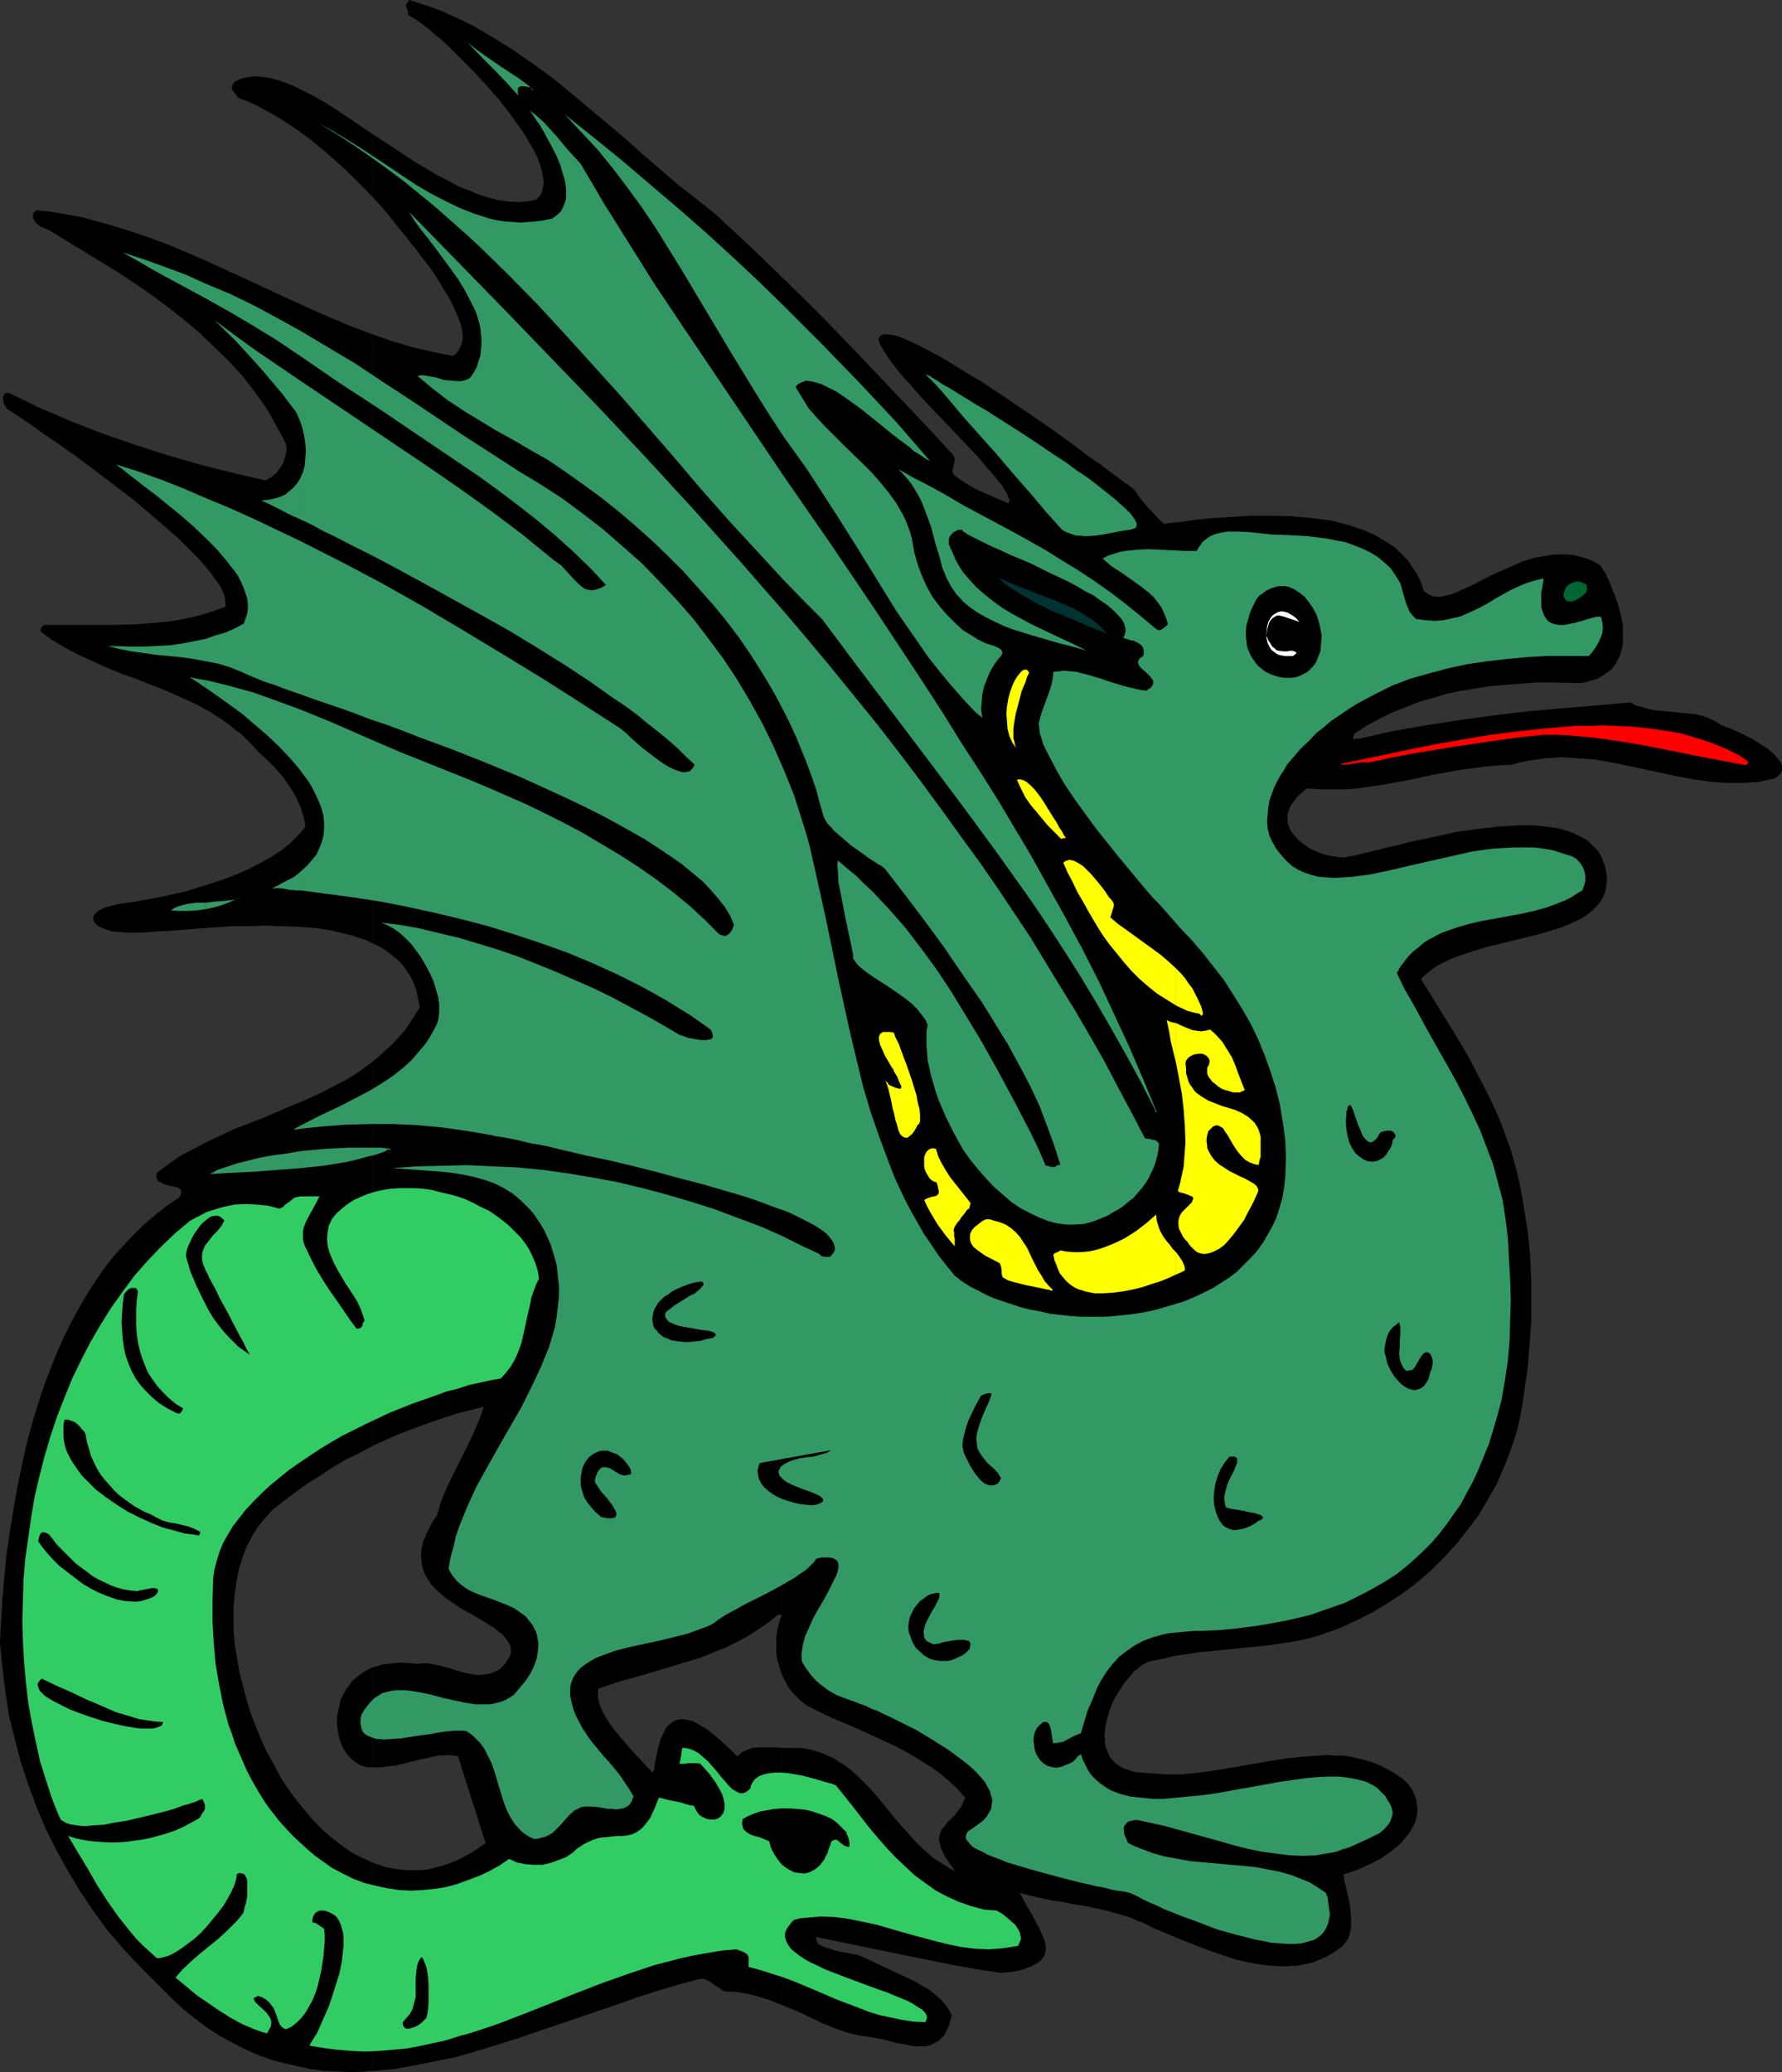 <?xml version="1.0" encoding="UTF-8" standalone="no"?>
<svg
   version="1.0"
   width="129.766mm"
   height="150.848mm"
   id="svg55"
   sodipodi:docname="Dragon 050.wmf"
   xmlns:inkscape="http://www.inkscape.org/namespaces/inkscape"
   xmlns:sodipodi="http://sodipodi.sourceforge.net/DTD/sodipodi-0.dtd"
   xmlns="http://www.w3.org/2000/svg"
   xmlns:svg="http://www.w3.org/2000/svg">
  <rect width="100%" height="100%" fill="#333333" stroke="none"/>
  <sodipodi:namedview
     id="namedview55"
     pagecolor="#ffffff"
     bordercolor="#000000"
     borderopacity="0.25"
     inkscape:showpageshadow="2"
     inkscape:pageopacity="0.0"
     inkscape:pagecheckerboard="0"
     inkscape:deskcolor="#d1d1d1"
     inkscape:document-units="mm" />
  <defs
     id="defs1">
    <pattern
       id="WMFhbasepattern"
       patternUnits="userSpaceOnUse"
       width="6"
       height="6"
       x="0"
       y="0" />
  </defs>
  <path
     style="fill:#000000;fill-opacity:1;fill-rule:evenodd;stroke:none"
     d="m 490.455,212.023 v -1.293 l -0.323,-0.97 -0.646,-0.808 -0.808,-0.97 -0.97,-0.97 -1.131,-0.97 -1.293,-0.808 -2.747,-1.778 -2.909,-1.454 -1.293,-0.646 -1.131,-0.485 -1.131,-0.485 -0.97,-0.323 -0.808,-0.323 -0.485,-0.162 -1.454,-0.97 -1.293,-0.646 -1.454,-0.646 -1.616,-0.485 -1.454,-0.323 -1.616,-0.162 -3.232,-0.323 -3.232,-0.323 -3.232,-0.323 -1.616,-0.323 -1.616,-0.485 -1.778,-0.485 -1.454,-0.808 -18.907,1.616 -9.373,0.808 -9.373,1.131 -9.373,1.293 -9.373,1.454 -9.211,1.616 -9.373,2.101 -0.323,-0.162 -0.485,0.162 -0.162,0.162 -0.323,-0.162 v -0.162 -0.485 l 0.162,-0.323 0.162,-0.485 3.232,-2.101 3.555,-1.939 3.555,-1.778 3.717,-1.454 3.717,-1.454 3.878,-1.131 3.878,-1.131 3.878,-0.808 4.04,-0.646 4.04,-0.646 4.04,-0.323 4.202,-0.323 4.202,-0.323 h 4.04 l 8.403,0.162 1.616,-0.323 1.454,-0.485 1.293,-0.323 1.131,-0.646 0.97,-0.646 0.97,-0.646 0.97,-0.808 0.646,-0.808 0.646,-0.97 0.485,-0.97 0.485,-0.97 0.323,-1.131 0.323,-1.131 0.162,-1.131 v -2.424 -2.424 l -0.485,-2.586 -0.646,-2.586 -0.808,-2.424 -0.97,-2.424 -0.97,-2.424 -1.131,-2.262 -1.293,-1.939 -1.778,-0.97 -1.778,-0.808 -1.778,-0.485 -1.939,-0.485 -1.778,-0.162 h -1.939 -1.778 l -1.778,0.323 -1.939,0.323 -1.778,0.323 -3.555,1.131 -3.555,1.616 -3.394,1.454 -1.616,0.808 -1.616,0.808 -3.07,1.616 -2.909,1.293 -1.293,0.646 -1.293,0.485 -1.131,0.323 -1.293,0.323 -0.97,0.162 h -1.131 l -0.97,-0.162 -0.808,-0.323 -0.808,-0.485 -0.808,-0.646 -0.808,-2.424 -1.131,-2.262 -1.293,-1.939 -1.293,-1.939 -1.616,-1.616 -1.616,-1.616 -1.939,-1.293 -2.101,-1.293 -1.939,-1.131 -2.262,-0.97 -2.262,-0.808 -2.424,-0.808 -2.424,-0.646 -2.586,-0.646 -5.333,-0.646 -5.333,-0.485 -5.494,-0.162 h -5.494 l -5.333,0.323 -5.171,0.323 -5.01,0.485 -4.525,0.646 -2.101,0.162 -2.101,0.323 -1.939,-1.939 -2.101,-2.262 -2.101,-2.424 -1.939,-2.747 -0.162,-0.162 -0.646,-0.485 -0.97,-0.808 -0.646,-0.323 -1.454,-1.131 -1.778,-1.293 -1.939,-1.454 -2.101,-1.616 -2.424,-1.616 -2.586,-1.939 -2.586,-1.939 -2.909,-2.101 -2.909,-2.101 -6.141,-4.202 -6.464,-4.363 -6.302,-4.202 -3.07,-1.778 -3.07,-1.939 -2.909,-1.778 -2.747,-1.616 -2.747,-1.454 -2.424,-1.293 -2.424,-1.131 -2.101,-0.97 -1.778,-0.646 -1.778,-0.323 -0.646,-0.162 h -1.131 l -0.485,0.162 -0.485,0.162 -0.162,0.323 -0.323,0.323 -0.162,0.323 0.323,1.131 0.485,0.97 0.808,1.293 0.808,1.293 0.97,1.454 1.131,1.454 1.293,1.616 1.293,1.616 1.616,1.616 1.454,1.778 3.232,3.555 3.394,3.555 3.394,3.555 3.394,3.555 3.232,3.394 1.454,1.616 1.293,1.616 1.293,1.454 1.131,1.293 1.131,1.454 0.97,1.131 0.646,1.131 0.646,0.97 0.323,0.97 0.323,0.646 v 0.646 l -0.323,0.485 -4.04,-1.778 -4.04,-1.778 -1.939,-0.97 -1.778,-1.131 -1.778,-1.131 -1.616,-1.293 -0.162,-0.808 0.162,-0.646 0.323,-1.454 0.162,-0.646 v -0.646 l -0.323,-0.808 -0.485,-0.646 -5.656,-6.141 -5.818,-6.141 -11.474,-12.12 -11.635,-12.12 -5.979,-5.979 -6.141,-5.979 V 460.892 l 0.646,1.293 0.646,1.293 0.808,1.293 0.97,1.131 1.131,1.131 1.131,1.131 1.293,0.97 1.454,0.808 5.656,2.747 5.818,2.424 5.656,2.586 5.656,2.586 2.747,1.454 2.586,1.454 2.586,1.616 2.586,1.616 2.424,1.778 2.262,1.939 2.262,2.101 2.101,2.424 -0.646,1.454 -0.646,1.293 -0.808,0.97 -0.808,1.131 -1.939,1.778 -0.646,0.97 -0.808,0.808 -0.485,0.97 -0.323,0.97 -0.162,1.131 0.323,1.293 0.162,0.808 0.323,0.646 0.323,0.808 0.485,0.97 0.646,0.97 0.646,0.97 0.808,1.131 0.808,1.131 -1.616,-0.808 -1.454,-0.97 -1.616,-0.97 -1.454,-0.97 -2.747,-2.424 -2.586,-2.586 -2.586,-2.909 -2.424,-2.747 -4.848,-5.979 -2.424,-2.747 -2.586,-2.586 -2.747,-2.424 -1.454,-1.131 -1.616,-0.97 -1.454,-0.97 -1.616,-0.646 -1.778,-0.808 -1.616,-0.485 -1.939,-0.485 -1.939,-0.323 h -1.939 -2.101 -1.131 v 70.782 l 2.909,1.131 2.909,1.293 5.656,2.747 2.909,1.131 3.07,1.131 3.232,0.808 3.232,0.485 3.717,0.646 1.778,0.485 1.778,0.485 3.555,0.646 1.616,0.323 h 1.616 1.454 l 1.454,-0.323 1.293,-0.646 1.131,-0.646 0.485,-0.646 0.646,-0.485 0.485,-0.808 0.323,-0.808 0.485,-0.808 0.323,-0.97 0.323,-1.131 0.323,-1.293 -0.808,-1.454 -0.97,-1.454 -1.131,-1.293 -1.293,-1.131 -1.293,-1.131 -1.454,-0.97 -1.454,-0.808 -1.616,-0.97 -3.394,-1.616 -6.949,-3.232 -3.394,-1.616 -0.646,-0.323 -0.808,-0.323 -0.97,-0.323 -1.131,-0.162 -2.262,-0.485 -1.131,-0.162 -1.293,-0.323 -2.101,-0.646 -0.97,-0.323 -0.808,-0.323 -0.808,-0.485 -0.323,-0.646 -0.323,-0.646 v -0.646 l 25.21,5.171 12.766,2.586 6.464,1.131 6.464,0.97 1.778,-0.162 1.616,-0.162 1.454,-0.323 1.293,-0.323 1.131,-0.485 0.97,-0.323 0.97,-0.485 0.808,-0.485 0.646,-0.485 0.485,-0.485 0.485,-0.646 0.323,-0.485 0.162,-0.646 0.162,-0.646 v -1.293 l -0.323,-1.454 -0.646,-1.616 -0.808,-1.778 -0.97,-1.778 -0.97,-1.939 -1.131,-1.778 -2.262,-4.202 4.525,1.131 4.686,0.97 2.424,0.323 2.262,0.485 4.686,0.808 4.686,0.97 4.525,1.293 2.262,0.646 2.262,0.97 2.101,0.808 2.101,1.131 3.07,1.293 3.07,1.293 6.464,2.586 3.394,1.293 3.394,1.131 3.394,1.131 3.555,0.808 3.394,0.646 3.394,0.323 3.394,0.162 1.616,-0.162 h 1.616 l 3.232,-0.646 1.616,-0.485 1.454,-0.646 1.616,-0.646 1.454,-0.808 1.454,-0.97 1.616,-1.131 0.808,-0.97 0.808,-1.131 0.485,-1.454 0.323,-1.454 v -1.616 -1.616 l -0.323,-3.232 -0.323,-1.616 -0.323,-1.454 -0.323,-1.454 -0.323,-1.293 -0.323,-0.97 v -0.808 l -0.162,-0.646 0.162,-0.162 1.939,-0.646 1.939,-0.646 2.101,-0.97 2.101,-0.97 2.101,-1.131 2.101,-1.454 1.939,-1.454 1.616,-1.454 1.454,-1.778 1.293,-1.778 0.97,-1.939 0.323,-0.97 0.162,-0.97 0.162,-0.97 v -1.131 l -0.162,-0.97 -0.162,-1.131 -0.323,-1.131 -0.485,-1.131 -0.646,-1.131 -0.808,-1.131 -1.778,-1.616 -1.939,-1.293 -1.939,-1.131 -1.939,-0.97 -1.939,-0.808 -2.101,-0.646 -2.101,-0.485 -2.101,-0.485 -2.101,-0.323 h -2.262 l -2.262,-0.162 -2.101,0.162 -4.686,0.323 -4.525,0.485 -4.848,0.808 -4.686,0.808 -9.534,1.616 -4.686,0.646 -4.686,0.485 h -2.262 -2.262 l -2.262,-0.162 -2.262,-0.162 -2.101,-0.162 -1.778,-0.162 -1.616,-0.485 -1.454,-0.485 -1.131,-0.646 -1.131,-0.808 -0.808,-0.808 -0.808,-0.97 -0.485,-1.131 -0.485,-1.131 -0.323,-1.131 v -1.293 l -0.162,-1.293 0.162,-1.293 0.162,-1.454 0.323,-1.293 0.808,-2.909 1.131,-2.747 1.454,-2.424 1.616,-2.424 1.778,-2.101 0.808,-0.97 0.97,-0.646 0.808,-0.808 0.97,-0.485 0.808,-0.485 0.97,-0.323 3.394,-0.646 3.394,-0.808 3.394,-0.485 3.232,-0.485 6.626,-0.646 6.302,-0.646 6.464,-0.646 3.07,-0.485 3.232,-0.485 3.232,-0.646 3.232,-0.808 3.232,-1.131 3.232,-1.131 4.525,-2.101 4.525,-2.262 4.202,-2.586 4.202,-2.747 4.04,-3.07 3.717,-3.232 3.555,-3.555 3.394,-3.717 3.07,-3.878 2.909,-3.878 2.586,-4.363 2.424,-4.202 1.939,-4.525 1.778,-4.525 1.616,-4.686 1.131,-4.686 0.808,-4.686 0.646,-4.686 0.646,-4.363 0.323,-4.363 0.323,-4.04 0.323,-4.202 v -3.878 -3.717 -3.717 l -0.162,-3.555 -0.162,-3.394 -0.323,-3.232 -0.323,-3.232 -0.485,-3.07 -0.485,-2.909 -0.485,-2.909 -0.646,-3.717 -0.808,-3.555 -0.97,-3.555 -0.97,-3.394 -1.293,-3.394 -1.293,-3.555 -1.454,-3.394 -1.616,-3.394 -1.778,-3.555 -1.939,-3.717 -1.939,-3.717 -2.262,-3.878 -2.424,-4.04 -2.747,-4.363 -2.747,-4.525 -3.07,-4.848 1.293,-1.293 1.454,-1.131 1.454,-1.131 1.616,-0.808 1.939,-0.97 1.939,-0.808 1.939,-0.646 2.262,-0.808 4.363,-1.293 4.686,-1.131 9.211,-2.262 4.363,-1.293 2.101,-0.646 1.939,-0.808 1.778,-0.808 1.778,-0.808 1.454,-0.97 1.454,-1.131 1.131,-1.131 1.131,-1.293 0.808,-1.293 0.646,-1.616 0.323,-1.616 0.162,-1.616 -0.162,-1.939 -0.485,-2.101 -0.808,-2.101 -0.97,-1.778 -1.454,-1.454 -1.454,-1.454 -1.778,-0.97 -1.939,-0.97 -2.101,-0.808 -2.262,-0.646 -2.424,-0.323 -2.586,-0.323 -2.586,-0.162 h -2.747 l -2.909,0.162 -2.747,0.162 -5.979,0.646 -5.818,0.808 -5.818,1.293 -5.494,1.131 -2.747,0.646 -2.424,0.646 -2.424,0.485 -2.424,0.646 -2.101,0.485 -0.97,0.323 -0.97,0.162 -1.778,0.485 -1.454,0.323 -1.293,0.162 -1.131,0.323 -1.939,-0.162 -2.101,-0.323 -1.939,-0.485 -1.939,-0.808 -1.778,-0.808 -1.616,-1.131 -1.454,-1.131 -1.131,-1.293 -0.97,-1.293 -0.646,-1.616 -0.162,-0.808 v -0.646 -0.808 -0.808 l 0.323,-0.808 0.323,-0.97 0.485,-0.808 0.646,-0.808 0.646,-0.97 0.808,-0.808 0.97,-0.808 1.131,-0.97 3.555,0.323 h 3.555 3.394 l 3.555,-0.323 3.394,-0.485 3.555,-0.485 6.949,-1.293 6.787,-1.454 7.11,-1.293 3.555,-0.485 3.555,-0.485 3.717,-0.323 3.555,-0.162 2.424,-0.646 2.262,-0.485 2.262,-0.323 2.262,-0.323 2.424,-0.162 2.262,-0.162 4.525,0.323 4.686,0.323 4.525,0.808 4.686,0.97 4.525,0.97 4.525,0.97 4.525,0.97 4.525,0.808 4.525,0.646 4.525,0.323 h 2.101 2.262 l 2.262,-0.162 2.101,-0.162 2.262,-0.485 2.101,-0.485 0.808,-0.646 0.485,-0.323 0.323,-0.485 z"
     id="path1" />
  <path
     style="fill:#000000;fill-opacity:1;fill-rule:evenodd;stroke:none"
     d="M 215.251,460.892 V 76.277 l -8.888,-8.565 -9.211,-8.565 -5.01,-4.04 -5.01,-3.878 -10.019,-8.565 -4.848,-4.363 -5.171,-4.363 -5.01,-4.202 -5.01,-4.202 -5.171,-4.202 -5.333,-3.878 -5.333,-3.717 -5.494,-3.394 -5.494,-3.232 -2.909,-1.454 -2.909,-1.293 -2.747,-1.293 -3.07,-1.131 -2.909,-0.97 L 112.635,0 l -0.485,0.646 -0.323,0.485 -0.162,0.485 0.162,0.323 0.162,0.485 0.162,0.323 0.162,0.646 v 0.646 l 0.97,0.646 1.131,0.646 1.131,0.808 1.293,0.97 1.454,1.131 1.616,1.454 1.616,1.293 1.778,1.616 1.616,1.616 1.778,1.778 3.717,3.717 3.555,3.878 3.555,4.04 3.232,4.202 1.454,2.101 1.454,1.939 1.293,2.101 1.131,1.939 1.131,1.939 0.808,1.778 0.646,1.778 0.485,1.778 0.323,1.616 0.162,1.454 -0.162,1.293 -0.323,1.293 -0.646,1.131 -0.97,0.97 -2.424,0.485 -2.586,0.162 -2.586,-0.162 -2.586,-0.323 -2.747,-0.646 -2.909,-0.97 -2.747,-1.131 -2.909,-1.131 -2.909,-1.616 -2.909,-1.454 -2.909,-1.778 -3.07,-1.778 -5.818,-3.878 -5.979,-3.878 v 17.292 l 2.586,2.747 2.424,2.909 2.262,2.909 2.424,2.909 0.323,0.485 0.485,0.646 0.485,0.646 0.646,0.646 1.293,1.778 1.616,2.101 1.616,2.101 1.616,2.424 1.454,2.424 1.616,2.586 1.293,2.424 1.131,2.586 0.97,2.424 0.323,1.131 0.162,1.131 0.162,0.97 v 0.97 l -0.162,1.131 -0.323,0.808 -0.323,0.808 -0.485,0.808 -0.646,0.808 -0.808,0.485 -5.656,-1.131 -5.494,-1.293 -5.494,-1.616 -5.494,-1.939 V 259.534 l 2.747,1.293 2.262,1.616 2.101,1.778 0.97,0.97 0.808,0.97 0.808,1.293 0.808,1.131 0.646,1.293 0.485,1.293 0.485,1.293 0.323,1.454 0.323,1.616 0.323,1.616 -1.454,2.262 -1.293,2.101 -1.454,2.101 -1.616,1.778 -1.778,1.939 -3.555,3.232 -1.939,1.616 v 105.688 l 3.878,-1.778 3.717,-1.616 3.878,-1.454 3.878,-1.454 3.878,-1.293 3.878,-1.293 3.878,-0.97 3.717,-0.97 -1.293,3.717 -1.616,3.717 -1.778,3.717 -3.717,7.434 -1.778,3.717 -1.616,3.878 -1.131,3.878 -0.97,1.293 -0.646,1.131 -0.646,1.293 -0.485,0.97 -0.485,1.293 -0.485,0.97 -0.485,2.101 -0.162,1.778 0.162,1.778 0.323,1.778 0.485,1.454 0.808,1.454 0.97,1.454 1.131,1.293 1.293,1.131 1.454,1.293 1.454,0.97 3.07,2.101 3.232,1.778 1.616,0.97 2.909,1.778 1.293,0.808 1.131,0.97 1.131,0.808 0.808,0.97 0.646,0.97 0.646,0.97 0.162,0.97 v 1.131 l -0.323,1.131 -0.808,1.131 -0.323,0.646 -0.646,0.646 -1.131,1.131 -1.454,0.646 -1.293,0.485 -1.454,0.162 -1.454,0.162 -1.454,-0.162 -1.616,-0.323 -1.454,-0.323 -3.07,-0.97 -3.07,-0.808 -1.616,-0.323 -1.454,-0.323 h -1.454 l -1.616,0.162 -1.778,-0.162 -1.778,-0.162 h -1.778 l -1.454,0.162 -1.616,0.162 -1.293,0.162 -1.454,0.485 -1.293,0.323 v 27.473 h 0.485 1.616 l 1.454,-0.162 2.909,-0.323 5.818,-1.454 2.909,-0.646 2.909,-0.646 h 1.293 l 1.454,-0.162 1.454,0.162 1.293,0.162 7.595,23.917 -2.101,1.454 -1.939,1.293 -2.101,1.131 -1.939,0.97 -2.101,0.808 -1.939,0.646 -1.939,0.485 -1.939,0.485 -2.101,0.162 h -1.778 -1.939 l -1.939,-0.162 -1.939,-0.323 -1.778,-0.323 -1.939,-0.646 -1.778,-0.646 v 57.369 l 5.656,-0.485 5.656,-0.97 5.656,-1.131 5.656,-1.131 5.656,-1.616 5.818,-1.778 5.656,-1.778 5.656,-1.939 11.474,-3.878 11.312,-3.878 5.494,-1.939 5.656,-1.778 5.494,-1.616 5.494,-1.454 h 0.97 l 0.97,0.485 0.97,0.485 0.97,0.808 0.97,0.485 0.808,0.646 0.808,0.485 0.808,0.162 h 2.101 l 1.939,0.323 1.939,0.323 1.939,0.485 3.717,1.131 3.555,1.454 v -70.782 l -1.778,-0.162 h -1.616 -1.616 -1.454 l -1.616,0.162 -1.454,0.485 -1.454,0.646 -0.646,0.646 -0.808,0.485 -2.262,-2.262 -2.262,-2.101 -2.101,-1.778 -1.939,-1.454 -1.939,-1.131 -0.808,-0.485 -0.97,-0.485 -0.808,-0.162 -0.808,-0.162 -0.646,-0.162 h -0.808 l -0.808,0.162 -0.646,0.162 -0.485,0.162 -0.646,0.485 -0.646,0.485 -0.646,0.646 -0.485,0.646 -0.323,0.808 -0.485,0.97 -0.485,0.97 -0.323,1.131 -0.323,1.293 -0.323,1.293 -0.323,1.616 -0.323,1.616 -0.162,1.616 h -0.162 l -0.162,0.162 v 0.162 l -0.162,0.323 -0.97,-1.131 -1.131,-1.131 -1.131,-1.293 -1.293,-1.293 -2.586,-2.909 -2.586,-3.07 -1.293,-1.616 -1.131,-1.616 -0.97,-1.616 -0.808,-1.616 -0.646,-1.454 -0.323,-1.454 -0.162,-1.616 0.162,-1.293 6.302,-2.101 6.464,-1.778 6.464,-1.939 6.302,-1.939 3.232,-0.97 3.07,-1.293 3.232,-1.293 2.909,-1.454 3.07,-1.616 2.747,-1.778 2.909,-1.939 2.586,-2.101 0.485,-0.162 h 0.323 0.162 l 0.162,0.162 -0.646,1.939 -0.485,2.101 -0.323,2.101 v 2.101 2.101 l 0.323,2.101 0.646,2.101 z"
     id="path2" />
  <path
     style="fill:#000000;fill-opacity:1;fill-rule:evenodd;stroke:none"
     d="M 102.454,54.137 V 36.845 l -5.494,-3.717 -5.333,-3.555 -2.586,-1.616 -2.586,-1.454 -2.586,-1.293 -2.424,-1.293 -2.424,-0.97 -2.262,-0.808 -2.262,-0.646 -2.101,-0.323 -2.101,-0.162 -1.939,0.162 -1.939,0.485 -1.778,0.808 -0.323,0.323 -0.162,0.323 -0.323,0.646 v 0.485 l 0.162,0.646 0.808,0.97 0.808,1.131 2.747,0.97 2.424,1.131 5.01,2.747 4.848,3.07 4.686,3.394 4.525,3.717 4.363,3.878 4.202,4.04 z"
     id="path3" />
  <path
     style="fill:#000000;fill-opacity:1;fill-rule:evenodd;stroke:none"
     d="M 102.454,259.534 V 91.952 L 96.798,89.851 90.981,87.427 85.486,85.003 79.83,82.418 68.68,77.246 57.368,72.075 51.874,69.651 46.056,67.227 40.4,65.126 34.582,63.187 28.603,61.409 22.624,59.793 16.483,58.662 13.413,58.177 10.181,57.854 9.696,58.177 9.211,58.662 9.05,58.985 v 0.485 0.323 l 0.162,0.485 0.485,0.808 0.808,0.808 0.97,0.646 0.97,0.323 0.808,0.323 9.534,5.818 9.534,5.818 4.686,3.07 4.686,3.232 4.525,3.394 4.363,3.394 4.202,3.555 4.04,3.878 4.04,3.878 3.717,4.04 3.394,4.363 3.232,4.525 1.454,2.424 1.293,2.424 1.454,2.586 1.293,2.586 0.162,1.131 -0.162,1.454 -0.323,1.293 -0.485,1.454 -0.97,1.454 -0.97,1.293 -1.454,1.131 -1.454,0.808 -9.05,-2.101 -9.05,-2.262 -8.888,-2.586 -9.05,-2.909 -8.888,-3.07 -8.726,-3.394 -4.363,-1.939 -4.363,-1.778 -4.202,-2.101 -4.04,-1.939 H 1.939 1.616 l -0.485,0.485 -0.323,0.485 v 0.646 l 0.162,0.808 0.162,0.646 0.485,0.808 0.323,0.485 0.97,0.646 1.293,0.808 1.454,0.97 1.616,1.131 1.939,1.293 1.939,1.454 2.101,1.454 2.424,1.616 2.262,1.616 2.586,1.778 5.171,3.878 5.333,4.04 5.494,4.202 5.171,4.363 4.848,4.202 2.424,2.101 2.101,2.101 2.101,2.101 1.939,1.939 1.616,1.939 1.454,1.778 1.293,1.778 1.131,1.616 0.808,1.616 0.485,1.454 0.162,1.454 v 1.131 l -3.07,1.131 -3.07,0.97 -3.07,0.808 -3.232,0.646 -3.07,0.485 -3.07,0.323 -6.141,0.485 -6.302,0.162 h -6.141 -3.07 -9.211 -0.323 l -0.323,0.162 -0.485,0.485 -0.323,0.485 v 0.646 l 3.232,2.424 3.555,2.101 3.717,1.939 3.878,1.778 3.878,1.778 4.04,1.616 4.04,1.454 4.04,1.616 4.202,1.616 3.878,1.778 4.04,1.778 3.878,2.101 3.555,2.262 1.778,1.293 1.778,1.454 1.778,1.293 1.616,1.616 1.616,1.616 1.454,1.616 2.424,2.262 2.262,2.262 2.101,2.424 1.778,2.586 1.616,2.586 1.293,2.747 0.485,1.454 0.485,1.454 0.323,1.454 0.162,1.454 -1.939,2.262 -2.101,2.101 -2.586,2.101 -2.747,1.778 -2.909,1.616 -3.07,1.616 -3.232,1.454 -3.394,1.293 -3.394,1.131 -3.555,1.131 -3.555,1.131 -3.555,0.808 -3.555,0.808 -3.555,0.646 -3.394,0.646 -3.394,0.485 -1.293,0.162 -1.131,0.323 -0.97,0.162 -0.97,0.323 -0.808,0.162 -0.646,0.323 -0.646,0.323 -0.646,0.323 -0.808,0.808 -0.485,0.646 v 0.646 l 0.162,0.808 0.485,0.646 0.808,0.646 0.97,0.485 1.293,0.485 1.454,0.485 1.778,0.162 1.939,0.162 h 2.101 1.293 l 3.232,-0.162 1.778,-0.162 3.555,-0.162 4.04,-0.323 4.202,-0.323 4.363,-0.323 4.525,-0.323 h 4.686 l 4.686,-0.162 4.525,0.162 4.525,0.162 4.525,0.323 4.363,0.646 4.04,0.97 1.939,0.485 1.939,0.646 1.939,0.646 z"
     id="path4" />
  <path
     style="fill:#000000;fill-opacity:1;fill-rule:evenodd;stroke:none"
     d="M 102.454,397.867 V 292.178 l -3.232,2.424 -3.555,2.262 -3.717,1.939 -3.717,1.939 -3.878,1.778 -3.878,1.616 -7.918,3.394 -7.918,3.07 -3.878,1.778 -3.717,1.778 -3.717,1.939 -3.717,1.939 -3.232,2.262 -3.232,2.424 -0.162,0.97 0.162,0.646 0.323,0.646 0.646,0.323 0.646,0.323 0.646,0.323 1.454,0.323 1.454,0.323 0.646,0.162 0.485,0.323 0.323,0.323 0.162,0.485 -0.162,0.808 -0.485,0.808 -3.394,2.262 -3.232,2.586 -3.232,2.747 -2.909,2.909 -2.909,3.07 -2.747,3.07 -2.586,3.394 -2.424,3.555 -2.262,3.555 -2.101,3.717 -2.101,3.878 -1.939,3.878 -1.778,4.04 -1.616,4.04 -1.616,4.202 -1.454,4.202 -1.293,4.202 -1.293,4.363 -1.131,4.363 -0.97,4.363 -1.778,8.565 -1.454,8.727 -1.293,8.565 -0.808,8.403 -0.323,4.202 -0.485,7.919 L 0,452.165 l 0.646,6.626 0.808,6.464 0.97,6.626 1.616,6.464 1.616,6.303 2.101,6.303 2.262,6.141 2.586,6.141 2.909,5.818 3.232,5.818 3.394,5.656 3.717,5.495 3.878,5.333 4.363,5.01 4.525,4.848 4.686,4.686 3.394,3.394 3.394,3.232 3.394,2.747 3.394,2.586 3.555,2.262 3.555,1.939 3.394,1.778 3.717,1.616 3.555,1.293 3.717,0.97 3.555,0.808 3.717,0.808 3.717,0.485 3.878,0.162 3.717,0.162 3.717,-0.162 0.97,-0.162 h 0.808 v -57.369 l -2.909,-1.293 -2.747,-1.454 -2.747,-1.939 -2.747,-2.101 -2.586,-2.262 -2.586,-2.586 -2.262,-2.747 -2.262,-2.747 -2.262,-3.07 -2.101,-3.232 -1.778,-3.394 -1.939,-3.394 -1.616,-3.555 -1.454,-3.555 -1.454,-3.717 -1.131,-3.717 -0.97,-3.717 -0.97,-3.717 -0.646,-3.878 -0.646,-3.555 -0.323,-3.717 v -3.717 -3.555 l 0.323,-3.555 0.485,-3.232 0.646,-3.394 0.97,-3.07 1.131,-3.07 1.454,-2.747 1.616,-2.586 1.939,-2.424 2.101,-2.262 3.232,-2.586 3.232,-2.424 3.394,-2.424 3.394,-2.101 3.394,-2.262 3.555,-2.101 3.717,-1.778 z"
     id="path5" />
  <path
     style="fill:#000000;fill-opacity:1;fill-rule:evenodd;stroke:none"
     d="m 102.454,486.263 v -27.473 l -1.293,0.646 -1.131,0.646 -1.131,0.808 -0.97,0.808 -0.97,0.808 -0.646,0.97 -0.808,0.97 -0.646,1.131 -1.131,2.101 -0.485,2.262 -0.485,2.424 v 2.262 l 0.323,2.262 0.485,2.101 0.808,1.939 1.131,1.778 0.808,0.808 0.646,0.646 0.808,0.646 0.808,0.485 0.808,0.485 0.97,0.323 1.131,0.162 z"
     id="path6" />
  <path
     style="fill:#ffffff;fill-opacity:1;fill-rule:evenodd;stroke:none"
     d="m 126.856,358.759 -1.939,-1.939 -1.939,-1.778 -1.778,-1.778 -1.616,-1.939 -1.616,-1.778 -1.293,-1.778 -0.97,-1.778 -0.808,-1.616 -0.323,-1.939 -0.162,-1.616 0.162,-0.97 0.162,-0.808 0.323,-0.97 0.485,-0.808 0.646,-0.97 0.646,-0.808 0.808,-0.97 0.97,-0.808 0.97,-0.97 1.293,-0.808 1.454,-0.97 1.454,-0.97 0.808,0.323 0.323,0.485 0.162,0.485 v 0.646 l -0.323,0.808 -0.485,0.808 -0.485,0.97 -0.808,0.808 -1.454,1.778 -1.616,1.616 -0.646,0.646 -0.485,0.646 -0.485,0.323 -0.323,0.323 v 0.97 l 0.162,0.97 0.162,1.131 0.485,0.97 0.646,1.293 0.646,1.131 1.616,2.424 1.778,2.424 1.939,2.424 0.808,1.131 0.646,0.97 0.646,0.97 0.646,0.808 -0.323,0.323 -0.162,0.323 -0.485,0.162 z"
     id="path7" />
  <path
     style="fill:#003232;fill-opacity:1;fill-rule:evenodd;stroke:none"
     d="m 304.777,174.37 -1.616,-0.646 -1.778,-0.646 -1.939,-0.808 -1.778,-0.808 -4.202,-1.778 -4.363,-1.778 -4.202,-2.101 -1.939,-1.131 -1.939,-1.131 -1.778,-1.131 -1.778,-1.131 -1.454,-1.131 -1.293,-1.293 1.939,0.97 1.939,0.808 4.04,1.616 4.202,1.616 4.202,1.616 4.04,1.778 1.939,0.97 1.778,1.131 1.778,1.131 1.454,1.131 1.454,1.454 z"
     id="path8" />
  <path
     style="fill:#32cc65;fill-opacity:1;fill-rule:evenodd;stroke:none"
     d="m 280.214,535.391 -1.939,0.323 -2.101,0.323 -1.778,0.162 -2.101,0.162 -3.878,-0.162 -3.878,-0.485 -3.878,-0.808 -3.878,-0.97 -7.757,-2.101 -7.757,-2.262 -3.878,-0.808 -3.878,-0.808 -3.717,-0.485 -3.878,-0.162 -1.778,0.162 -1.939,0.162 -1.939,0.162 -1.778,0.485 -0.646,0.646 -0.485,0.646 -0.485,0.646 -0.323,0.485 -0.485,1.131 v 1.131 l 0.323,1.131 0.485,0.97 0.808,1.131 1.131,0.97 1.293,0.97 1.454,0.97 1.778,0.97 1.778,0.808 1.939,0.97 2.101,0.808 4.202,1.616 4.363,1.616 4.363,1.616 1.939,0.646 1.939,0.808 1.939,0.808 1.616,0.646 1.616,0.808 1.131,0.808 1.131,0.646 0.808,0.646 0.646,0.808 0.323,0.808 -0.162,0.646 -0.323,0.808 -3.232,-0.162 -3.232,-0.485 -3.07,-0.646 -3.07,-0.646 -3.07,-0.97 -2.909,-1.131 -5.979,-2.262 -5.979,-2.586 -5.818,-2.424 -3.07,-1.131 -3.07,-0.97 -3.07,-0.97 -3.07,-0.808 v -0.97 -0.97 -0.808 l -0.323,-0.646 -0.646,-0.485 -0.646,-0.323 -0.808,-0.323 -0.97,-0.323 -3.878,0.323 -3.878,0.646 -3.717,0.646 -3.717,0.808 -3.717,0.97 -3.717,0.97 -7.272,2.424 -7.272,2.586 -7.11,2.747 -7.272,2.909 -6.949,2.747 -7.11,2.747 -7.272,2.424 -3.555,0.97 -3.555,1.131 -3.717,0.808 -3.717,0.808 -3.555,0.646 -3.717,0.323 -3.717,0.323 -3.717,0.162 -3.717,-0.162 -3.878,-0.323 -3.878,-0.485 -3.878,-0.646 0.323,-0.646 0.485,-0.808 0.485,-0.808 0.646,-0.97 0.485,-0.97 0.485,-1.131 1.131,-2.586 1.293,-2.909 0.97,-2.909 0.97,-3.07 0.97,-3.07 0.646,-3.232 0.323,-2.909 0.162,-1.454 v -1.293 -1.293 l -0.162,-1.131 -0.323,-1.131 -0.323,-1.131 -0.485,-0.97 -0.485,-0.808 -0.646,-0.646 -0.808,-0.485 -0.97,-0.485 -1.131,-0.323 H 88.557 87.91 l -0.646,0.323 -0.485,0.323 -0.323,0.485 -0.323,0.646 -0.162,0.646 v 0.808 l 0.808,0.162 0.808,0.485 1.616,1.131 0.162,1.616 v 1.939 l -0.162,1.778 -0.162,2.101 -0.323,2.101 -0.323,2.101 -0.485,2.101 -0.485,2.101 -0.646,1.939 -0.808,1.939 -0.97,1.778 -0.97,1.616 -1.131,1.454 -1.293,1.293 -1.454,1.131 -1.454,0.646 -0.485,-0.162 -0.485,-0.323 -0.485,-0.485 -0.323,-0.485 -0.485,-1.293 -0.485,-1.454 -0.646,-1.616 -0.485,-0.646 -0.485,-0.646 -0.646,-0.646 -0.808,-0.646 -0.97,-0.485 -1.131,-0.323 v 0.162 l -0.162,0.162 h -0.323 l -0.162,0.162 -0.323,0.162 0.162,0.646 0.323,0.485 0.97,0.97 1.131,0.97 0.97,0.97 0.808,1.131 0.323,0.646 0.162,0.646 v 0.646 l -0.162,0.808 -0.485,0.808 -0.485,0.97 -1.778,-0.485 -1.778,-0.646 -3.394,-1.454 -3.232,-1.778 -3.07,-1.939 -3.07,-2.101 -3.07,-2.101 -5.818,-4.848 0.97,-1.131 0.97,-1.131 2.424,-2.262 2.424,-2.101 2.586,-2.101 2.586,-2.101 2.424,-2.262 2.262,-2.262 1.131,-1.293 0.97,-1.293 v -0.323 l 0.162,-0.485 0.162,-0.808 0.323,-0.97 0.323,-1.939 v -2.101 -0.97 -0.97 l -0.162,-0.808 -0.323,-0.646 -0.323,-0.485 -0.485,-0.162 -0.808,-0.162 -0.808,0.323 v 0.646 l -0.162,0.808 -0.485,1.616 -0.808,1.778 -0.97,1.778 -1.131,1.939 -1.454,1.939 -1.616,1.939 -1.454,1.778 -1.778,1.939 -1.778,1.616 -1.939,1.454 -1.778,1.293 -1.778,1.131 -1.616,0.808 -1.778,0.485 -0.808,0.162 h -0.646 l -1.939,-1.778 -1.939,-1.778 -1.778,-1.778 -1.616,-1.939 -3.232,-4.04 -3.07,-4.363 -2.909,-4.525 -2.586,-4.525 -2.747,-4.525 -2.586,-4.363 2.101,0.646 2.262,0.485 2.262,0.323 2.262,0.162 2.262,0.162 h 2.262 l 2.424,-0.162 2.424,-0.323 2.262,-0.323 2.424,-0.485 2.262,-0.646 2.262,-0.646 2.262,-0.808 2.101,-0.97 2.101,-1.131 2.101,-1.131 0.485,-0.646 0.323,-0.646 0.485,-0.646 0.323,-0.646 v -0.485 -0.646 l -0.323,-0.808 -0.162,-0.485 -0.323,-0.323 -0.485,0.162 -0.646,0.323 -0.808,0.323 -0.97,0.323 -0.97,0.323 -1.293,0.323 -1.293,0.485 -1.293,0.485 -2.909,0.808 -3.232,0.808 -3.394,0.808 -3.394,0.808 -3.232,0.485 -3.232,0.646 -3.07,0.162 -1.454,0.162 h -1.293 l -1.293,-0.162 -1.131,-0.162 -0.97,-0.162 -0.97,-0.323 -0.808,-0.485 -0.646,-0.323 -0.323,-0.646 -0.323,-0.646 -1.939,-4.848 -1.616,-5.01 -1.616,-5.171 -1.131,-5.171 -1.131,-5.495 -0.97,-5.333 -0.646,-5.656 -0.485,-5.495 -0.323,-5.656 -0.162,-5.656 0.162,-5.656 0.162,-5.656 0.485,-5.818 0.808,-5.656 0.808,-5.656 0.97,-5.818 1.293,-5.495 1.454,-5.656 1.616,-5.495 1.778,-5.333 2.101,-5.333 2.101,-5.171 2.424,-5.01 2.586,-5.01 2.747,-4.686 2.909,-4.686 3.232,-4.525 3.232,-4.363 3.555,-4.04 3.717,-3.878 3.878,-3.717 4.04,-3.394 1.454,-0.808 1.616,-0.808 1.454,-0.808 1.454,-0.485 3.232,-0.97 3.07,-0.646 3.232,-0.162 3.07,0.162 3.07,0.323 3.07,0.808 0.97,-0.485 0.646,-0.646 0.646,-0.485 0.485,-0.323 0.808,-0.646 0.646,-0.485 0.808,-0.162 0.646,-0.162 h 0.646 3.232 1.454 l -0.808,1.616 -0.97,1.778 -0.97,1.778 -0.97,1.778 -0.646,1.778 -0.162,0.97 v 0.808 0.97 l 0.162,1.131 0.323,0.97 0.485,0.97 1.454,3.07 1.454,2.747 1.778,2.909 1.778,2.747 1.939,2.747 1.778,2.586 1.778,2.586 1.778,2.424 h 0.646 l 0.485,-0.162 0.162,-0.162 0.323,-0.323 0.162,-0.808 0.162,-0.323 0.323,-0.323 -0.485,-1.616 -0.646,-1.778 -0.808,-1.778 -0.97,-1.616 -2.262,-3.394 -2.101,-3.555 -0.97,-1.778 -0.808,-1.778 -0.646,-1.616 -0.485,-1.778 -0.162,-1.778 0.162,-1.939 0.323,-1.778 0.485,-0.97 0.323,-0.808 1.293,-1.616 1.454,-1.293 1.616,-1.293 1.778,-1.131 1.778,-0.808 1.939,-0.808 2.101,-0.646 2.101,-0.485 2.101,-0.323 2.262,-0.162 h 2.262 2.262 l 2.262,0.162 2.424,0.323 2.262,0.646 2.262,0.485 2.424,0.646 2.262,0.808 2.101,0.97 2.101,1.131 2.101,0.97 1.939,1.293 1.939,1.454 1.616,1.293 1.616,1.616 1.616,1.616 1.293,1.616 1.131,1.778 0.97,1.939 0.808,1.939 0.646,2.101 0.323,2.101 -0.808,1.616 -0.646,1.778 -0.646,1.778 -0.323,1.778 -0.808,3.555 -0.808,3.717 -0.808,3.555 -0.646,1.778 -0.646,1.616 -0.808,1.616 -0.97,1.616 -1.293,1.616 -1.293,1.454 -2.747,0.485 -2.909,0.646 -3.07,0.646 -2.909,0.97 -3.232,0.808 -3.07,1.131 -3.232,1.131 -3.232,1.131 -6.464,2.586 -6.464,3.07 -6.464,3.232 -3.07,1.778 -2.909,1.778 -2.909,1.939 -2.909,1.939 -2.747,1.939 -2.586,2.101 -2.586,2.101 -2.262,2.101 -2.262,2.262 -2.101,2.262 -1.778,2.262 -1.778,2.262 -1.454,2.424 -1.293,2.262 -0.97,2.424 -0.808,2.586 -0.646,2.424 -0.323,2.424 -0.162,5.818 v 5.979 l 0.323,5.818 0.485,5.656 0.97,5.656 1.131,5.656 1.454,5.495 0.97,2.586 0.808,2.586 1.131,2.586 1.131,2.586 1.131,2.586 1.293,2.424 1.293,2.262 1.454,2.424 1.454,2.262 3.394,4.363 1.778,1.939 1.939,2.101 1.939,1.778 2.101,1.939 2.101,1.778 2.262,1.616 2.262,1.616 3.07,1.616 2.909,1.454 3.07,1.131 3.232,0.808 3.07,0.646 3.232,0.485 3.232,0.162 3.232,-0.162 3.232,-0.323 3.07,-0.485 3.07,-0.808 3.07,-1.131 3.07,-1.131 2.747,-1.293 2.909,-1.616 2.586,-1.778 1.131,0.485 0.97,0.485 2.424,0.485 2.262,0.162 h 2.424 l 2.101,-0.485 2.262,-0.808 2.101,-0.808 1.939,-1.293 0.97,-0.97 0.97,-0.646 0.97,-0.646 0.97,-0.485 1.778,-0.808 1.616,-0.485 1.778,-0.162 1.454,-0.162 1.616,-0.162 h 1.454 l 1.293,-0.162 1.454,-0.323 1.293,-0.646 0.646,-0.485 0.646,-0.485 0.485,-0.485 0.646,-0.808 0.646,-0.808 0.646,-0.97 0.485,-1.131 0.646,-1.293 0.485,-1.293 0.646,-1.616 h 0.162 0.323 l 0.485,0.162 0.646,0.162 1.293,0.323 1.616,0.323 1.616,0.323 1.454,0.485 0.646,0.162 0.646,0.162 h 0.485 l 0.323,0.162 0.646,1.293 0.808,1.131 0.97,0.646 1.131,0.485 0.97,0.162 h 1.131 l 0.97,-0.323 0.808,-0.646 0.646,-0.808 0.323,-1.131 v -1.454 l -0.162,-0.808 -0.162,-0.808 -0.323,-0.97 -0.485,-0.97 -0.646,-1.131 -0.646,-1.131 -0.808,-1.131 -0.97,-1.293 -1.131,-1.293 -1.293,-1.454 -0.97,-0.162 h -0.97 -1.616 l -0.646,0.162 h -0.646 -0.485 -0.485 l 0.323,-1.131 0.323,-2.101 0.162,-1.131 h 0.808 l 0.808,0.162 1.454,0.485 1.454,0.808 1.293,1.131 1.293,1.131 1.293,1.454 1.131,1.293 1.131,1.454 1.131,1.293 0.97,1.131 0.97,0.97 1.131,0.646 0.97,0.485 h 0.485 0.485 l 0.485,-0.162 0.485,-0.323 0.485,-0.323 0.485,-0.485 0.162,-0.808 0.323,-0.646 0.323,-0.485 0.485,-0.646 1.131,-0.808 1.293,-0.485 1.454,-0.323 1.616,-0.162 h 1.939 l 1.778,0.162 3.717,0.646 3.717,0.97 1.616,0.485 1.616,0.485 1.293,0.323 1.131,0.485 4.525,5.656 4.525,5.818 2.424,2.909 2.424,2.747 2.424,2.586 2.747,2.586 2.586,2.424 2.909,2.101 2.909,2.101 3.07,1.616 3.232,1.454 3.232,1.131 1.778,0.485 1.778,0.485 1.778,0.162 1.939,0.162 0.485,0.323 0.646,0.323 1.293,0.97 1.293,1.131 1.293,1.131 0.97,1.454 0.323,0.808 0.162,0.646 0.162,0.808 -0.162,0.646 -0.323,0.646 z"
     id="path9" />
  <path
     style="fill:#ffff00;fill-opacity:1;fill-rule:evenodd;stroke:none"
     d="m 346.955,316.58 v -2.586 -1.293 l -0.323,-1.131 -0.323,-0.97 -0.485,-0.808 -0.485,-0.808 -0.646,-0.646 -1.293,-1.131 -1.616,-0.97 -1.778,-0.808 -3.717,-1.131 -3.717,-1.454 -1.616,-0.97 -1.616,-1.131 -0.646,-0.646 -0.485,-0.808 -0.646,-0.808 -0.485,-0.97 -0.323,-1.131 -0.323,-1.131 v -1.293 l -0.162,-1.454 0.162,-0.646 0.323,-0.485 0.485,-0.485 0.485,-0.323 0.646,-0.323 0.485,-0.162 1.293,-0.162 h 0.646 l 0.485,0.162 0.646,0.323 0.323,0.323 0.323,0.323 0.323,0.646 v 0.485 l -0.162,0.808 -0.485,0.808 v 0.808 0.808 l 0.323,0.808 0.485,0.646 0.646,0.808 0.808,0.646 0.808,0.646 0.97,0.646 0.97,0.323 1.131,0.323 0.97,0.323 h 0.808 0.97 l 0.808,-0.323 0.646,-0.323 -1.778,-4.525 -0.808,-2.262 -0.97,-2.262 -1.293,-2.101 -1.293,-2.101 -1.616,-1.778 -0.808,-0.808 -0.97,-0.808 -1.293,0.323 -1.293,0.162 -1.131,-0.162 -1.131,-0.162 -2.424,-0.97 -2.101,-0.97 v 10.827 0.162 l 0.808,4.202 0.808,4.363 0.485,4.363 0.323,4.363 0.162,4.525 -0.323,4.363 -0.162,2.262 -0.485,2.262 -0.485,2.262 -0.646,2.262 0.485,0.323 0.646,0.162 1.131,0.323 1.131,0.485 0.485,0.162 0.323,0.323 v 0.485 l -0.162,0.323 -0.162,0.485 -0.485,0.485 -1.131,1.131 -1.131,1.131 -0.485,0.808 -0.323,0.808 -0.162,0.808 v 0.97 l 0.162,1.131 0.485,0.97 0.646,1.293 0.485,0.646 0.646,0.646 0.646,0.97 0.808,0.808 0.646,0.646 0.646,0.485 0.808,0.323 0.808,0.162 h 0.646 l 0.808,-0.162 0.646,-0.162 0.808,-0.323 1.616,-0.808 1.454,-1.131 1.293,-1.454 1.454,-1.778 1.293,-1.778 1.293,-1.778 0.97,-1.939 0.97,-1.778 0.808,-1.616 0.646,-1.454 0.323,-0.646 0.162,-0.485 v -0.485 l -0.162,-0.323 -0.323,-0.646 -0.808,-0.646 -1.131,-0.646 -1.131,-0.646 -1.454,-0.646 -2.909,-1.454 -1.454,-0.97 -1.293,-0.808 -1.293,-1.131 -0.97,-1.293 -0.808,-1.454 -0.323,-0.808 v -0.646 l -0.162,-0.97 v -0.808 l 0.162,-0.97 0.323,-1.131 0.485,-0.485 0.485,-0.485 0.323,-0.323 0.485,-0.162 0.323,-0.162 h 0.485 l 0.646,0.323 0.808,0.485 0.485,0.808 0.808,1.131 0.646,1.131 0.646,1.131 0.808,1.293 0.808,1.131 0.97,1.131 0.97,0.97 1.131,0.646 1.293,0.485 0.646,0.162 h 0.646 l 0.162,-1.131 0.323,-0.97 v -0.97 z"
     id="path10" />
  <path
     style="fill:#ffff00;fill-opacity:1;fill-rule:evenodd;stroke:none"
     d="m 323.684,344.538 v 6.141 l 1.131,-0.485 1.293,-0.646 v -0.646 l -0.162,-0.646 -0.485,-1.131 -0.808,-1.293 z"
     id="path11" />
  <path
     style="fill:#ffff00;fill-opacity:1;fill-rule:evenodd;stroke:none"
     d="m 323.684,266.483 v 10.181 l 3.07,1.454 1.778,0.485 1.616,0.323 0.323,0.323 v 0.162 h 0.323 l 0.323,-0.485 -0.485,-1.939 -0.808,-1.778 -0.808,-1.616 -0.808,-1.616 -1.131,-1.454 -0.97,-1.454 -1.131,-1.293 z"
     id="path12" />
  <path
     style="fill:#ffff00;fill-opacity:1;fill-rule:evenodd;stroke:none"
     d="m 323.684,276.664 v -10.181 l -2.101,-1.939 -2.262,-1.939 -4.686,-3.394 -4.686,-3.394 -2.262,-1.616 -2.101,-1.778 0.323,-0.97 0.162,-0.485 0.162,-0.646 0.323,-0.97 v -0.646 l -0.323,-0.646 -0.323,-0.485 -0.646,-0.646 -0.646,-0.97 -0.646,-0.97 -1.778,-2.262 -1.939,-2.262 -1.131,-1.131 -0.97,-0.97 -0.97,-0.646 -1.131,-0.646 -0.808,-0.323 -0.97,-0.162 -0.97,0.323 -0.323,0.162 -0.323,0.323 1.131,2.586 1.454,2.747 1.293,2.747 1.616,2.747 1.616,2.909 1.616,2.747 1.778,2.909 1.939,2.747 2.101,2.586 2.101,2.586 2.101,2.424 2.262,2.262 2.424,2.101 2.424,1.939 2.586,1.616 z"
     id="path13" />
  <path
     style="fill:#ffff00;fill-opacity:1;fill-rule:evenodd;stroke:none"
     d="m 323.684,292.34 v -10.827 l -1.454,-0.323 -1.131,-0.485 0.646,2.909 0.485,2.909 1.454,5.979 z"
     id="path14" />
  <path
     style="fill:#ffff00;fill-opacity:1;fill-rule:evenodd;stroke:none"
     d="m 323.684,350.679 v -6.141 l -0.97,-0.97 -0.808,-1.131 -0.97,-1.131 -0.808,-1.131 -0.808,-1.454 -0.485,-1.293 -0.485,-1.616 -0.162,-1.616 -2.586,2.262 -2.909,2.262 -3.07,1.939 -1.616,0.808 -1.778,0.808 -1.616,0.646 -1.778,0.646 -1.778,0.485 -1.778,0.323 -1.939,0.162 h -1.778 l -1.939,-0.162 -1.778,-0.323 -0.485,0.323 -1.131,0.485 -0.323,0.323 0.323,1.616 0.485,1.131 0.485,1.293 0.485,1.131 0.808,0.97 0.646,0.808 0.808,0.808 0.808,0.646 0.97,0.646 0.97,0.485 1.131,0.323 0.97,0.323 2.424,0.485 h 2.424 l 2.586,-0.162 2.586,-0.323 2.586,-0.485 2.747,-0.646 2.424,-0.808 2.586,-0.808 2.424,-0.97 z"
     id="path15" />
  <path
     style="fill:#ffff00;fill-opacity:1;fill-rule:evenodd;stroke:none"
     d="m 266.963,339.69 v 1.454 l 0.323,0.97 0.646,0.97 0.97,0.808 1.131,0.808 1.131,0.808 1.293,0.646 2.747,1.454 0.162,0.485 0.162,0.485 0.162,1.131 v 0.97 l 0.323,0.808 1.454,0.808 1.616,0.485 3.232,0.808 6.302,1.293 h 0.323 l 0.162,0.162 0.323,0.162 0.162,-0.162 0.162,-0.162 -1.131,-1.131 -1.131,-1.293 -0.808,-1.454 -0.97,-1.454 -1.616,-3.232 -1.454,-3.07 -0.97,-1.454 -0.97,-1.454 -1.131,-1.293 -1.293,-1.131 -1.454,-0.97 -1.616,-0.646 -1.778,-0.485 -0.97,-0.323 h -1.131 l -0.97,0.485 -0.808,0.646 -0.646,0.485 -0.646,0.485 -0.808,0.97 z"
     id="path16" />
  <path
     style="fill:#ffff00;fill-opacity:1;fill-rule:evenodd;stroke:none"
     d="m 266.963,330.801 v 0.808 -0.162 h 0.162 v -0.485 z"
     id="path17" />
  <path
     style="fill:#ffff00;fill-opacity:1;fill-rule:evenodd;stroke:none"
     d="m 279.891,206.044 -0.646,-0.808 -0.646,-0.97 -0.808,-1.778 -0.485,-1.939 -0.162,-2.101 -0.162,-2.101 0.162,-1.939 0.323,-1.939 0.485,-1.939 0.646,-1.778 0.646,-1.454 0.808,-1.293 0.808,-0.97 0.646,-0.646 0.646,-0.162 h 0.323 l 0.323,0.162 0.162,0.323 0.323,0.323 -0.646,1.293 -0.323,1.131 -1.131,2.747 -0.808,3.07 -0.808,3.07 -0.485,2.747 -0.162,1.454 v 1.293 1.293 l 0.323,1.131 0.162,0.97 z"
     id="path18" />
  <path
     style="fill:#ffff00;fill-opacity:1;fill-rule:evenodd;stroke:none"
     d="m 292.011,230.769 -3.555,-3.555 -1.616,-1.939 -1.616,-1.939 -1.616,-1.939 -1.454,-2.101 -1.131,-2.262 -1.131,-2.424 0.323,-0.162 h 0.485 l 0.808,0.162 0.97,0.485 0.97,0.808 0.97,0.97 0.97,1.131 0.97,1.293 0.97,1.454 1.778,2.909 1.778,2.747 0.646,1.293 0.808,1.131 0.485,0.97 0.485,0.646 -0.162,0.162 h -0.485 l -0.323,0.162 z"
     id="path19" />
  <path
     style="fill:#ffff00;fill-opacity:1;fill-rule:evenodd;stroke:none"
     d="m 266.963,331.609 v -0.808 l -5.494,-6.949 -1.131,-1.778 -1.131,-1.939 -0.97,-1.939 -0.646,-2.101 -0.808,-0.162 -0.808,0.162 -0.485,0.323 -0.485,0.485 -0.323,0.646 -0.323,0.808 v 0.808 0.808 0.97 l 0.162,0.808 0.323,0.808 0.485,0.808 0.485,0.808 0.485,0.485 0.808,0.485 0.646,0.162 0.323,0.97 0.162,0.808 0.162,0.646 v 0.323 l -0.162,0.485 -0.162,0.162 -0.323,0.323 -0.646,0.162 -0.808,0.162 -0.97,0.323 -0.97,0.485 0.808,1.778 0.97,1.778 0.97,1.616 0.97,1.616 2.262,3.07 2.424,2.909 v -1.131 -0.97 l -0.162,-0.646 v -0.646 -0.485 l -0.162,-0.485 0.162,-0.646 0.323,-0.646 0.646,-0.97 0.485,-0.485 0.485,-0.808 0.808,-0.97 0.808,-1.131 0.485,-0.323 0.162,-0.162 z"
     id="path20" />
  <path
     style="fill:#ffff00;fill-opacity:1;fill-rule:evenodd;stroke:none"
     d="m 266.963,341.144 v -1.454 z"
     id="path21" />
  <path
     style="fill:#ffff00;fill-opacity:1;fill-rule:evenodd;stroke:none"
     d="m 252.581,309.47 -0.485,0.97 -0.485,0.808 -0.485,0.646 -0.485,0.485 -0.485,0.323 -0.323,0.323 h -0.485 -0.323 l -0.323,-0.162 -0.323,-0.162 -0.646,-0.646 -0.485,-1.131 -0.323,-1.293 -0.485,-1.454 -0.323,-1.616 -0.485,-1.778 -0.323,-1.778 -0.808,-3.394 -0.485,-1.454 -0.485,-1.293 0.323,0.646 0.485,0.485 0.323,0.485 0.646,0.323 1.131,0.485 1.293,0.323 0.162,-0.162 0.162,-0.162 v -0.485 l -0.162,-0.323 -0.485,-0.97 -0.485,-1.293 -0.808,-1.293 -0.323,-0.808 -0.485,-0.646 -1.778,-3.07 -0.646,-1.454 -0.646,-1.454 -0.323,-1.293 v -0.485 -0.485 l 0.162,-0.323 0.162,-0.485 0.323,-0.162 0.485,-0.323 h 0.485 0.646 0.808 l 0.97,0.162 0.162,0.323 0.162,0.485 0.162,0.485 0.323,0.646 0.646,1.293 0.646,1.778 0.646,1.778 0.808,2.101 1.454,4.202 0.646,2.101 0.646,2.101 0.323,1.939 0.485,1.778 0.162,1.616 v 0.646 0.646 0.485 l -0.162,0.485 -0.162,0.323 z"
     id="path22" />
  <path
     style="fill:#006632;fill-opacity:1;fill-rule:evenodd;stroke:none"
     d="m 435.996,163.542 -0.808,0.646 -0.646,0.485 -0.646,0.323 -0.646,0.323 -0.485,0.162 h -0.485 -0.485 -0.323 l -0.485,-0.323 -0.485,-0.646 -0.162,-0.646 v -0.646 l 0.323,-0.808 0.323,-0.808 0.646,-0.646 0.808,-0.485 0.808,-0.323 1.131,-0.162 0.485,0.162 0.646,0.162 0.646,0.323 0.646,0.323 -0.162,0.485 0.162,0.323 v 0.323 0.162 0.162 l -0.162,0.162 -0.162,0.485 z"
     id="path23" />
  <path
     style="fill:#329965;fill-opacity:1;fill-rule:evenodd;stroke:none"
     d="m 283.608,120.717 -5.01,-3.232 -4.848,-3.07 -2.262,-1.454 -2.262,-1.293 -2.101,-1.293 -2.101,-1.293 -2.101,-1.293 -1.778,-1.131 -0.97,-0.485 -0.808,-0.485 -1.454,-0.97 -1.131,-0.646 -0.97,-0.646 -0.808,-0.323 -0.162,-0.162 h -0.162 l 2.747,2.747 2.586,2.909 2.586,3.07 2.424,2.909 9.373,10.504 4.525,5.333 4.686,5.333 4.202,5.01 4.525,5.01 0.808,0.485 1.131,0.485 0.97,0.323 1.131,0.323 h 1.131 l 1.131,0.162 2.586,-0.162 2.424,-0.323 5.01,-0.97 2.262,-0.323 0.646,-0.162 0.485,-0.162 0.485,-0.162 0.162,-0.323 0.162,-0.485 v -0.323 l -0.162,-0.485 -0.323,-0.646 -0.323,-0.485 -0.485,-0.646 -0.485,-0.646 -0.808,-0.808 -0.646,-0.646 -0.97,-0.808 -1.939,-1.778 -2.262,-1.778 -2.424,-1.939 -2.747,-2.101 -2.909,-1.939 -3.07,-2.262 -3.232,-2.101 z"
     id="path24" />
  <path
     style="fill:#329965;fill-opacity:1;fill-rule:evenodd;stroke:none"
     d="m 270.841,176.794 -1.616,-0.808 -1.293,-0.808 -2.909,-1.778 -2.262,-2.101 -2.262,-2.262 -1.939,-2.262 -1.939,-2.586 -1.616,-2.909 -1.293,-2.909 -1.131,-3.07 -0.97,-3.394 -0.323,-1.939 -0.323,-1.778 -0.485,-1.778 -0.646,-1.778 -0.646,-1.616 -0.808,-1.616 -1.778,-3.07 -2.101,-2.909 -2.262,-2.747 -2.262,-2.586 -2.586,-2.586 -5.171,-5.01 -5.01,-5.01 -2.424,-2.586 -2.262,-2.586 -1.778,-2.909 -1.778,-2.909 0.485,-0.646 0.808,-0.485 0.808,-0.323 0.808,-0.323 0.97,0.162 0.97,0.162 1.131,0.323 1.131,0.323 1.293,0.646 1.293,0.646 1.293,0.646 1.293,0.808 2.747,1.939 2.909,2.101 5.656,4.525 2.747,2.262 2.747,2.101 2.424,1.778 0.97,0.97 1.131,0.646 0.97,0.646 0.97,0.646 0.808,0.485 0.646,0.323 -9.534,-10.989 -10.019,-10.666 -10.181,-10.504 -10.504,-10.504 -7.11,-6.949 -7.272,-6.787 -7.434,-6.787 -7.595,-6.626 -7.595,-6.464 -7.595,-6.464 -7.757,-6.303 -7.918,-6.303 4.525,4.848 4.525,4.848 4.202,5.171 4.04,5.333 3.878,5.333 3.717,5.495 7.11,11.474 6.949,11.635 6.949,11.635 7.11,11.635 3.555,5.656 3.717,5.656 1.616,2.262 1.616,2.262 2.909,4.04 2.747,4.202 5.656,8.727 5.494,8.727 5.494,8.888 5.494,8.888 2.909,4.202 2.909,4.202 2.909,4.202 3.07,3.878 3.232,3.878 3.232,3.717 2.586,2.747 1.293,1.293 1.454,1.131 -0.323,-2.262 0.162,-2.101 0.162,-2.101 0.485,-2.101 0.808,-2.101 0.808,-1.939 1.131,-1.939 1.293,-1.778 0.485,-0.485 0.323,-0.485 0.162,-0.323 v -0.485 l -0.162,-0.323 -0.162,-0.323 -0.808,-0.485 -0.97,-0.485 -1.131,-0.323 -0.97,-0.323 -0.485,-0.162 z"
     id="path25" />
  <path
     style="fill:#329965;fill-opacity:1;fill-rule:evenodd;stroke:none"
     d="m 283.608,235.132 -9.05,-15.191 -4.686,-7.434 -4.848,-7.434 -5.818,-9.373 -5.979,-9.211 -12.282,-18.584 -12.443,-18.423 -12.766,-18.423 -14.382,-21.332 -14.382,-21.332 -7.11,-10.666 -6.787,-10.827 -6.787,-10.827 -6.464,-10.989 -3.555,-3.878 -3.232,-3.878 -3.394,-3.717 -1.939,-1.778 -1.939,-1.454 0.808,1.131 0.97,1.454 1.131,1.616 1.131,1.939 1.131,2.101 1.131,2.101 1.131,2.262 0.97,2.262 0.646,2.262 0.646,2.101 0.323,2.262 v 1.939 0.97 l -0.323,0.97 -0.323,0.808 -0.323,0.808 -0.485,0.808 -0.646,0.646 -0.808,0.646 -0.808,0.646 -2.262,0.485 -2.262,0.323 -2.262,0.162 -2.101,0.162 -2.101,-0.162 -2.262,-0.162 -2.101,-0.323 -2.101,-0.485 -1.939,-0.646 -2.101,-0.646 -4.04,-1.616 -4.04,-1.939 -4.04,-2.101 -3.878,-2.262 -3.878,-2.586 -7.757,-5.171 -3.717,-2.424 -3.878,-2.424 -3.717,-2.262 -3.878,-2.101 4.848,2.909 4.686,3.07 4.686,3.232 4.525,3.232 4.525,3.394 4.363,3.555 4.363,3.555 4.202,3.717 4.202,3.717 4.04,3.717 8.08,7.919 7.918,8.08 7.595,8.242 7.595,8.403 7.595,8.403 14.867,17.13 7.272,8.565 7.434,8.403 7.595,8.242 7.595,8.242 5.333,5.495 2.586,2.586 2.586,2.586 9.534,12.767 19.554,25.856 9.696,12.928 9.373,12.767 9.211,12.928 4.686,6.949 4.525,6.949 4.525,7.111 4.363,7.272 4.202,7.272 4.202,7.434 4.04,7.434 3.878,7.595 -0.162,0.162 0.162,0.162 0.323,0.162 0.162,0.323 -3.717,-9.05 -3.878,-9.05 -4.202,-9.05 -4.202,-9.05 -4.525,-8.888 -4.686,-8.727 -4.848,-8.727 z"
     id="path26" />
  <path
     style="fill:#329965;fill-opacity:1;fill-rule:evenodd;stroke:none"
     d="m 315.12,313.187 -3.717,-7.111 -3.717,-6.949 -3.717,-7.111 -3.878,-6.787 -4.04,-6.949 -4.202,-6.787 -8.242,-13.575 -9.05,-13.575 -4.686,-6.787 -4.848,-6.626 -5.818,-8.08 -5.818,-7.919 -5.979,-7.919 -6.141,-7.919 -6.302,-7.757 -6.302,-7.757 -6.464,-7.757 -6.464,-7.595 -12.443,-14.221 -12.605,-14.059 -12.766,-13.898 -12.928,-13.736 -13.09,-13.575 -13.09,-13.575 -26.179,-26.826 1.454,2.424 1.778,2.424 1.939,2.424 2.101,2.747 4.04,5.495 2.101,2.909 1.778,2.909 1.616,3.07 1.454,2.909 0.485,1.454 0.485,1.616 0.323,1.454 0.162,1.616 0.162,1.454 v 1.616 l -0.162,1.454 -0.162,1.616 -0.485,1.454 -0.485,1.616 -0.808,1.454 -0.97,1.454 -0.808,0.485 -0.97,0.323 -0.808,0.162 h -0.97 l -1.939,-0.162 -1.778,-0.162 -0.97,-0.323 -0.97,-0.323 -1.778,-0.323 -1.778,-0.323 h -0.808 l -0.97,0.162 4.04,3.394 4.202,3.232 4.363,2.909 4.525,2.747 4.525,2.747 4.686,2.586 4.686,2.747 4.848,2.747 5.01,3.394 5.01,3.555 4.848,3.555 4.848,3.878 4.525,3.878 4.525,4.04 4.363,4.202 4.202,4.202 4.04,4.525 4.04,4.525 3.717,4.525 3.555,4.686 3.394,5.01 3.07,4.848 3.07,5.171 2.747,5.171 1.778,3.555 1.616,3.555 1.454,3.555 1.454,3.555 1.293,3.555 1.293,3.717 0.97,3.717 1.131,3.878 0.485,0.97 0.646,0.97 0.808,0.808 0.97,1.131 2.262,1.939 2.424,2.101 2.586,1.778 2.424,1.778 1.293,0.808 0.97,0.646 1.131,0.646 0.808,0.646 5.494,7.111 5.494,7.272 5.333,7.272 5.171,7.595 5.171,7.434 2.424,3.878 2.262,3.717 2.424,3.878 2.101,3.878 2.101,3.878 2.101,4.04 2.424,5.171 2.101,5.495 1.939,5.333 1.778,5.495 -0.808,0.162 -0.485,0.323 -0.323,0.162 h -0.162 -0.323 -0.323 l -0.646,-0.162 -0.323,-0.162 h -0.646 l -0.97,-2.262 -0.97,-2.262 -2.262,-4.686 -4.363,-8.403 -4.525,-8.403 -4.686,-8.403 -5.01,-8.242 -3.555,-5.818 -3.878,-5.818 -4.04,-5.495 -4.202,-5.495 -4.363,-5.01 -4.686,-5.01 -2.424,-2.262 -2.262,-2.262 -2.586,-2.101 -2.424,-2.101 -0.162,1.454 0.162,1.454 0.162,3.07 0.646,3.232 0.646,3.394 0.646,3.394 1.454,6.787 0.646,3.232 v 0.485 0.485 l 0.646,0.97 0.808,0.97 1.293,1.131 1.293,0.97 1.616,1.131 1.778,1.131 1.778,1.131 3.555,2.424 1.778,1.293 1.616,1.293 1.454,1.454 1.131,1.454 1.131,1.454 0.646,1.454 -0.323,1.778 v 1.939 1.939 l 0.162,2.101 0.162,2.101 0.485,2.101 0.485,2.262 0.646,2.101 0.646,2.262 0.808,2.262 1.939,4.525 2.262,4.525 2.424,4.363 1.939,2.747 2.101,2.586 2.262,2.586 2.262,2.424 2.424,2.101 2.424,2.101 2.424,1.616 2.747,1.454 2.424,1.131 2.424,0.97 2.424,0.646 2.424,0.323 h 2.424 l 2.586,-0.162 2.424,-0.646 1.293,-0.485 1.131,-0.485 1.616,-0.646 1.616,-0.97 1.454,-0.808 1.454,-0.97 1.293,-1.131 1.293,-0.97 1.131,-1.293 1.131,-1.293 0.97,-1.293 0.97,-1.454 0.646,-1.454 0.808,-1.616 0.485,-1.454 0.485,-1.778 0.323,-1.616 0.162,-1.778 -0.323,-0.323 -0.323,-0.323 -0.485,-0.323 h -0.323 l -0.646,-0.162 -0.646,-0.162 h -0.485 z"
     id="path27" />
  <path
     style="fill:#329965;fill-opacity:1;fill-rule:evenodd;stroke:none"
     d="m 82.578,316.742 v 4.686 l 6.141,-0.646 6.141,-0.97 2.909,-0.646 2.909,-0.808 2.747,-0.646 2.747,-0.97 0.162,-0.323 h 0.162 l 0.485,-0.162 0.323,0.162 0.162,-0.162 v -0.162 l -2.586,-0.323 h -2.586 -2.909 -3.232 l -3.232,0.162 -3.394,0.162 z"
     id="path28" />
  <path
     style="fill:#329965;fill-opacity:1;fill-rule:evenodd;stroke:none"
     d="m 146.086,24.079 -1.616,-0.323 h -0.646 -0.646 l -0.323,0.162 -0.162,0.162 -0.162,0.323 v 0.323 0.485 0.485 l 0.162,0.646 -3.232,-3.555 -3.555,-3.717 -3.717,-3.717 -3.555,-3.717 2.424,1.939 2.262,1.616 4.686,3.232 4.686,3.07 2.424,1.778 2.262,1.939 -0.485,-0.485 -0.646,-0.162 v -0.162 z"
     id="path29" />
  <path
     style="fill:#329965;fill-opacity:1;fill-rule:evenodd;stroke:none"
     d="m 82.578,142.857 v -11.151 l -0.808,1.293 -0.97,1.131 -1.131,0.97 -1.131,0.97 -1.454,0.646 -1.616,0.485 -1.616,0.323 -1.939,0.162 2.424,1.131 2.586,1.293 2.747,1.454 z"
     id="path30" />
  <path
     style="fill:#329965;fill-opacity:1;fill-rule:evenodd;stroke:none"
     d="m 82.578,244.99 v -5.01 l -1.616,1.293 -1.939,0.97 -2.101,1.131 -2.101,1.131 1.454,-0.162 1.778,0.162 1.616,0.323 1.939,0.162 z"
     id="path31" />
  <path
     style="fill:#329965;fill-opacity:1;fill-rule:evenodd;stroke:none"
     d="m 82.578,310.601 v -0.808 l -0.97,0.485 -0.485,0.323 -0.485,0.162 h 0.485 0.485 z"
     id="path32" />
  <path
     style="fill:#329965;fill-opacity:1;fill-rule:evenodd;stroke:none"
     d="m 82.578,321.428 v -4.686 0 l -3.717,0.646 -3.717,0.485 -3.555,0.646 -3.232,0.808 -3.232,0.808 -2.909,0.97 -2.424,0.808 -1.131,0.646 -0.97,0.485 2.747,-0.162 3.07,-0.162 6.141,-0.323 6.464,-0.485 z"
     id="path33" />
  <path
     style="fill:#329965;fill-opacity:1;fill-rule:evenodd;stroke:none"
     d="m 56.56,248.384 v 1.778 l 2.262,-0.485 2.262,-0.646 2.101,-0.808 1.939,-0.97 0.485,-0.162 0.323,-0.162 0.485,-0.162 -1.131,0.485 -1.131,0.323 -2.586,0.323 -2.424,0.162 z"
     id="path34" />
  <path
     style="fill:#329965;fill-opacity:1;fill-rule:evenodd;stroke:none"
     d="m 437.289,180.511 0.97,-1.131 0.808,-1.131 0.808,-1.293 0.646,-1.454 0.485,-1.293 0.162,-1.454 -0.162,-1.454 -0.323,-1.454 -0.162,-0.162 h -0.323 -0.323 -0.485 l -1.131,0.323 -1.293,0.323 -1.454,0.485 -1.778,0.485 -1.616,0.323 -1.616,0.323 h -1.616 l -0.646,-0.162 -0.808,-0.162 -0.646,-0.323 -0.646,-0.323 -0.485,-0.646 -0.485,-0.646 -0.323,-0.646 -0.323,-0.97 -0.323,-0.97 v -1.293 -1.293 -1.454 l 0.323,-1.778 0.323,-1.939 -0.323,-0.162 v 0 l -2.424,0.646 -2.101,0.646 -2.262,0.97 -2.101,0.97 -4.04,2.262 -1.778,1.131 -2.101,1.131 -1.939,0.97 -2.101,0.97 -1.939,0.808 -2.262,0.485 -2.262,0.485 -2.262,0.162 -2.586,-0.162 -1.293,-0.162 -1.293,-0.162 -0.97,-0.97 -0.808,-0.97 -0.485,-1.131 -0.485,-1.131 -0.808,-2.747 -0.808,-2.909 -1.293,-2.101 -1.454,-2.101 -1.778,-1.616 -1.778,-1.454 -2.101,-1.293 -2.101,-0.97 -2.424,-0.97 -2.262,-0.808 -2.586,-0.485 -2.424,-0.485 -5.171,-0.646 -5.171,-0.323 -5.01,-0.162 -2.909,-0.323 -1.454,-0.162 -1.616,-0.162 -2.909,-0.162 h -2.909 l -1.293,0.162 -1.454,0.323 -1.131,0.323 -1.131,0.485 -1.131,0.808 -0.97,0.808 -0.808,1.131 -0.808,1.293 h -3.232 l -3.232,-0.162 -3.394,-0.162 -3.394,-0.162 -3.232,0.162 -1.616,0.162 -1.616,0.162 -1.616,0.323 -1.454,0.485 -1.616,0.485 -1.454,0.808 2.424,2.101 2.747,1.778 5.494,3.878 2.424,1.939 1.131,1.131 0.97,1.293 0.97,1.293 0.646,1.454 0.646,1.454 0.485,1.616 -0.162,0.323 -0.323,0.323 -0.808,0.646 -0.485,0.323 -0.485,0.162 h -0.323 l -0.646,-0.323 -4.04,-3.394 -4.202,-3.394 -4.202,-3.232 -4.363,-3.07 -4.363,-2.909 -4.525,-2.747 -4.363,-2.747 -4.525,-2.586 -4.686,-2.586 -4.525,-2.424 -9.373,-5.01 -4.363,-2.586 -4.363,-2.424 -4.686,-2.424 -4.363,-2.424 1.293,1.293 1.293,1.454 1.131,1.454 0.97,1.616 0.97,1.616 0.808,1.616 1.293,3.394 1.293,3.555 0.97,3.717 0.485,1.778 0.646,1.939 0.97,3.717 1.131,2.747 1.293,2.424 1.454,2.101 0.97,0.97 0.808,0.97 1.939,1.616 2.101,1.454 2.262,1.293 2.262,1.131 2.424,1.131 2.424,0.97 5.171,1.616 3.878,1.131 3.878,1.131 3.878,0.97 3.878,1.131 -3.878,-1.939 -3.878,-1.778 -7.757,-3.717 -5.333,-2.909 -2.424,-1.454 -2.424,-1.778 -2.262,-1.778 -2.262,-1.939 -1.939,-2.101 -1.939,-2.262 -1.131,-1.778 -0.97,-1.778 -0.808,-1.939 -0.97,-2.101 v -0.808 -0.808 l 0.323,-0.646 0.485,-0.646 0.485,-0.485 0.646,-0.323 0.646,-0.323 h 0.808 0.162 l 0.162,0.162 v 0 l 0.162,0.162 v 0.162 l 0.646,0.323 0.646,0.485 0.97,0.485 0.97,0.485 1.939,0.97 2.262,1.131 2.586,1.131 2.747,1.293 5.818,2.424 5.171,2.586 5.171,2.424 2.424,1.293 2.424,1.454 2.262,1.131 1.939,1.454 1.939,1.293 1.454,1.293 1.293,1.293 1.131,1.293 0.646,1.293 0.162,0.646 0.162,0.646 v 0.646 l -0.162,0.646 -0.162,0.485 -0.323,0.646 0.97,0.323 0.97,0.323 0.97,0.162 0.97,0.485 0.808,0.485 0.323,0.323 0.323,0.323 0.162,0.485 0.162,0.646 v 0.646 l -0.162,0.808 -0.485,0.323 -0.323,0.162 -0.485,0.646 -0.162,0.646 0.162,0.485 0.323,0.646 0.485,0.485 1.293,1.131 1.131,1.131 0.485,0.646 0.323,0.485 v 0.646 l -0.162,0.646 -0.646,0.808 -0.485,0.162 -0.485,0.485 -1.454,-0.162 -1.616,-0.323 -3.232,-0.808 -3.232,-0.97 -3.394,-1.131 -3.232,-0.97 -3.232,-0.808 -1.616,-0.162 -1.616,-0.162 -1.454,0.162 -1.616,0.162 -0.162,1.778 -0.323,1.616 -0.485,1.616 -0.646,1.778 -1.293,3.555 -0.646,1.939 -0.485,1.939 0.162,1.293 0.162,1.454 0.485,1.454 0.485,1.616 0.808,1.616 0.808,1.616 0.97,1.778 0.97,1.939 1.131,1.939 1.131,1.939 2.586,3.878 2.909,4.04 3.07,4.202 3.232,4.04 3.232,4.04 3.232,3.878 3.07,3.717 2.909,3.394 1.616,1.616 1.293,1.454 1.293,1.454 1.131,1.293 1.131,1.293 0.97,1.131 3.232,3.394 3.07,3.555 2.909,3.717 2.909,3.717 2.586,4.04 2.424,3.878 2.424,4.202 2.101,4.363 1.778,4.363 1.616,4.525 1.454,4.525 1.131,4.686 0.808,4.848 0.646,4.848 0.162,4.848 -0.162,5.171 -0.323,2.909 -0.485,2.909 -0.808,2.747 -0.808,2.586 -1.131,2.424 -1.293,2.262 -1.293,2.262 -1.616,2.262 -1.778,1.939 -1.778,1.778 -1.939,1.939 -2.101,1.616 -2.262,1.454 -2.262,1.454 -2.586,1.293 -2.424,1.131 -2.586,1.131 -2.586,0.808 -2.747,0.808 -2.747,0.808 -2.909,0.646 -2.909,0.485 -2.747,0.323 -3.07,0.323 -2.747,0.162 h -3.07 -2.909 l -2.909,-0.162 -2.909,-0.323 -2.909,-0.323 -2.747,-0.646 -2.747,-0.485 -2.586,-0.646 -2.424,-0.808 -2.424,-0.808 -2.424,-0.808 -2.262,-0.97 -2.101,-1.131 -2.262,-1.131 -2.101,-1.293 -2.262,-1.778 -2.262,-2.747 -2.262,-2.909 -1.939,-2.909 -2.101,-3.07 -3.555,-6.303 -1.616,-3.07 -1.616,-3.394 -1.454,-3.232 -1.293,-3.394 -2.586,-6.949 -2.424,-6.949 -2.101,-7.111 -1.778,-7.272 -1.778,-7.434 -3.232,-14.706 -3.07,-14.867 -1.616,-7.434 -1.616,-7.272 -0.808,-3.555 -0.808,-3.555 -0.97,-3.555 -1.131,-3.555 -2.262,-7.111 -2.747,-6.787 -2.747,-6.303 -3.07,-6.303 -3.394,-6.141 -3.555,-5.979 -3.717,-5.656 -4.202,-5.656 -4.202,-5.495 -4.525,-5.171 -4.848,-5.171 -4.848,-5.01 -5.333,-4.686 -5.171,-4.525 -5.656,-4.363 -5.656,-4.202 -5.979,-3.878 -6.141,-3.717 -7.757,-5.01 -7.757,-5.01 -7.434,-5.01 -7.272,-4.848 -7.434,-4.848 -7.272,-4.848 -7.595,-4.525 -7.595,-4.525 -6.141,-3.394 -6.302,-3.394 -6.626,-3.232 -6.949,-2.909 -5.333,-2.424 -5.656,-2.101 -5.818,-2.101 -5.979,-1.939 2.586,1.454 2.586,1.454 2.747,1.616 2.909,1.616 5.979,3.232 5.979,3.232 6.626,3.717 6.302,3.717 2.909,1.778 2.909,1.778 2.747,1.778 2.586,1.778 0.97,0.646 0.97,0.646 10.827,7.434 11.15,7.272 10.989,7.434 10.989,7.434 5.494,3.717 5.333,3.878 5.333,4.04 5.171,4.04 5.01,4.202 4.848,4.363 4.686,4.525 4.363,4.686 -1.293,0.808 -0.97,0.323 -1.131,0.323 h -0.97 l -0.808,-0.162 -0.808,-0.323 -0.646,-0.485 -0.808,-0.646 -1.454,-1.454 -1.616,-1.778 -1.778,-1.939 -1.131,-0.808 -1.131,-0.808 -8.08,-6.626 -8.565,-6.464 -8.565,-6.141 -8.888,-6.141 -17.776,-11.959 -17.776,-11.959 -12.12,-8.242 -5.818,-4.202 -5.656,-4.202 5.656,5.495 5.333,5.818 2.586,2.909 2.586,3.07 2.586,3.07 2.424,3.232 0.808,0.97 0.646,0.97 0.485,1.131 0.485,1.131 0.646,1.939 0.485,2.101 0.323,2.101 0.162,2.101 -0.162,1.939 -0.162,2.101 -0.485,1.778 -0.808,1.778 v 11.151 l 3.07,1.454 3.232,1.778 3.394,1.616 3.394,1.778 7.11,3.555 7.272,3.878 7.434,4.04 7.595,4.202 7.595,4.202 7.757,4.363 7.434,4.525 7.272,4.525 7.11,4.686 6.626,4.686 3.394,2.262 3.07,2.262 2.909,2.424 2.909,2.262 2.747,2.262 2.586,2.262 2.424,2.424 2.262,2.101 -0.323,0.646 -0.323,0.485 -0.485,0.485 -0.485,0.323 h -0.485 l -0.485,0.162 h -0.646 l -0.646,-0.162 -1.454,-0.485 -1.454,-0.646 -1.616,-0.97 -1.616,-1.131 -3.232,-2.424 -1.616,-1.293 -1.454,-1.293 -1.293,-1.131 -1.131,-1.131 -0.97,-0.808 -0.808,-0.646 -10.504,-6.787 -10.666,-6.787 -10.827,-6.626 -10.989,-6.626 -11.15,-6.626 -11.15,-6.303 -11.312,-5.979 -11.474,-5.818 -12.928,-6.141 -6.464,-2.909 -6.626,-2.747 -5.979,-2.586 -6.141,-2.424 -6.302,-2.262 -6.141,-1.939 0.808,0.646 1.131,0.808 1.131,0.97 1.454,1.131 0.646,0.485 0.646,0.485 1.616,1.293 3.232,2.424 3.394,2.747 3.555,2.909 3.555,3.07 3.394,3.232 3.07,3.07 2.586,3.07 2.424,3.07 0.97,1.454 0.808,1.616 0.646,1.454 0.485,1.454 0.485,1.454 0.162,1.454 v 1.454 l -0.162,1.293 -0.485,1.454 -0.485,1.293 -2.424,1.293 -2.586,1.131 -2.747,0.808 -2.747,0.97 -3.232,0.646 -3.394,0.646 -3.394,0.485 -3.394,0.162 -3.394,0.162 h -3.394 l -6.626,-0.162 3.07,0.808 3.232,0.646 3.394,0.485 3.394,0.485 6.787,0.646 3.555,0.485 3.394,0.646 3.394,0.646 3.232,0.97 3.232,1.293 3.232,1.454 1.293,0.485 1.454,0.646 1.454,0.485 1.616,0.485 1.616,0.646 1.778,0.646 1.778,0.646 1.939,0.646 3.555,1.293 3.717,1.293 3.878,1.293 4.04,1.454 4.202,1.616 4.363,1.454 4.363,1.616 4.525,1.778 9.211,3.394 9.373,3.717 9.373,3.878 9.211,4.202 4.525,2.101 4.363,2.101 4.202,2.101 4.202,2.262 4.04,2.262 3.717,2.101 3.717,2.424 3.394,2.262 3.232,2.262 2.909,2.424 2.747,2.262 2.262,2.424 2.101,2.424 1.778,2.262 1.454,2.424 0.97,2.424 -0.485,1.293 -0.808,1.131 -0.485,0.323 -0.646,0.323 -0.646,-0.162 -0.485,-0.162 -0.485,-0.162 -4.04,-4.04 -4.202,-3.878 -4.525,-3.717 -4.686,-3.555 -4.848,-3.394 -5.01,-3.232 -5.171,-3.07 -5.171,-3.07 -5.171,-2.747 -5.171,-2.586 -5.333,-2.586 -5.171,-2.262 -5.171,-2.262 -5.01,-2.101 -4.848,-1.939 -4.848,-1.939 -4.848,-1.939 -4.848,-1.939 -9.373,-4.04 -9.211,-4.04 -4.363,-1.778 -4.363,-1.778 -6.626,-2.424 -6.302,-2.262 -6.464,-1.778 -6.626,-1.616 v 2.101 l 3.232,2.262 3.394,2.424 3.555,2.586 3.394,2.909 3.394,2.909 3.232,3.07 3.07,3.232 2.747,3.232 1.293,1.778 1.293,1.778 0.97,1.778 0.97,1.939 0.808,1.778 0.646,1.778 0.485,1.939 0.162,1.778 v 1.778 l -0.162,1.778 -0.485,1.778 -0.646,1.616 -0.808,1.778 -1.293,1.616 -1.454,1.616 -1.778,1.616 v 5.01 l 7.272,0.97 7.272,0.97 7.434,1.131 7.434,1.454 7.434,1.616 7.434,1.778 7.434,1.939 7.272,2.262 7.272,2.424 7.272,2.586 6.949,2.909 6.787,3.07 6.787,3.394 6.626,3.717 6.302,3.878 3.07,2.101 2.909,2.101 0.323,0.485 0.162,0.485 0.162,0.646 v 0.485 l -0.323,0.485 -0.646,0.162 -0.646,0.162 h -1.616 l -1.939,-0.323 -1.778,-0.323 -0.646,-0.323 -0.646,-0.162 -0.485,-0.162 h -0.162 l -4.686,-2.747 -4.848,-2.747 -4.848,-2.586 -4.848,-2.586 -5.01,-2.424 -5.171,-2.262 -5.171,-2.262 -5.171,-2.101 -5.333,-2.101 -5.171,-1.778 -5.333,-1.616 -5.333,-1.616 -5.494,-1.293 -5.333,-1.293 -5.333,-0.97 -5.333,-0.646 1.616,0.646 1.778,0.97 1.616,1.131 1.616,1.454 1.616,1.616 1.454,1.939 1.293,1.778 1.293,2.262 1.131,2.101 0.97,2.101 0.646,2.101 0.646,2.262 0.323,2.101 v 1.939 l -0.162,1.778 -0.162,0.808 -0.323,0.97 -1.454,2.747 -1.616,2.586 -1.939,2.262 -1.939,2.262 -2.101,1.939 -2.424,1.939 -2.262,1.616 -2.586,1.616 -2.424,1.454 -2.747,1.454 -5.333,2.747 -2.747,1.293 -2.747,1.293 -5.333,2.747 v 0.808 0 l 6.302,-0.646 6.464,-0.485 6.626,-0.162 h 6.626 l 6.626,0.323 6.787,0.646 6.787,0.97 6.626,1.131 0.485,0.162 0.808,0.162 1.131,0.162 1.131,0.162 1.616,0.323 1.616,0.323 1.939,0.485 2.101,0.485 2.101,0.323 2.424,0.485 2.586,0.646 2.747,0.646 2.747,0.646 2.747,0.646 6.141,1.293 6.141,1.454 6.464,1.616 6.464,1.778 6.302,1.616 6.141,1.778 5.979,1.778 2.909,0.97 2.586,0.97 2.586,0.97 2.424,0.808 1.939,0.808 1.939,0.97 1.616,0.808 1.616,0.808 1.454,0.808 1.293,0.808 1.131,0.808 0.97,0.808 0.646,0.808 0.646,0.808 0.485,0.808 0.162,0.646 0.162,0.808 -0.162,0.808 -0.485,0.646 -0.646,0.808 h -1.616 l -0.808,-0.162 -0.323,-0.323 -0.323,-0.323 -4.848,-2.262 -4.848,-2.424 -6.141,-2.747 -6.464,-2.424 -6.464,-2.424 -6.626,-2.101 -6.626,-1.939 -6.626,-1.778 -6.787,-1.616 -6.949,-1.293 -6.787,-1.131 -6.949,-0.97 -6.787,-0.646 -6.949,-0.323 -6.949,-0.323 -6.949,0.162 -6.787,0.162 -6.949,0.485 6.626,0.485 6.626,0.485 3.07,0.323 3.07,0.485 3.07,0.646 2.909,0.808 2.747,0.97 2.586,1.293 2.586,1.616 1.131,0.97 1.131,0.97 1.131,1.131 1.131,1.131 1.131,1.293 0.97,1.454 0.97,1.454 0.97,1.616 0.808,1.778 0.808,1.778 0.97,3.07 0.808,2.909 0.323,2.909 0.323,2.909 v 2.909 l -0.323,2.747 -0.323,2.747 -0.485,2.909 -0.808,2.747 -0.808,2.747 -1.131,2.747 -1.131,2.747 -2.586,5.495 -2.747,5.495 -3.07,5.333 -3.07,5.333 -3.07,5.495 -3.07,5.495 -2.586,5.656 -1.131,2.747 -1.131,2.747 -0.97,2.909 -0.646,2.909 -0.808,2.909 -0.485,2.909 0.485,0.97 0.485,0.808 0.646,0.808 0.646,0.808 1.293,1.131 1.616,1.131 1.616,0.808 1.939,0.808 3.717,1.293 3.717,1.454 1.778,0.808 1.616,1.131 1.616,1.131 1.293,1.616 0.646,0.808 0.485,0.97 0.485,0.97 0.323,1.131 0.162,1.131 0.162,0.97 -0.162,2.101 -0.323,1.939 -0.808,2.262 -0.97,1.939 -1.293,1.939 -1.616,1.939 -1.616,1.939 -1.293,0.808 -1.131,0.646 -1.293,0.485 -1.293,0.323 -1.454,0.323 h -1.293 -1.454 -1.454 l -2.909,-0.485 -3.07,-0.646 -2.909,-0.646 -2.909,-0.808 -3.07,-0.646 -2.747,-0.485 -1.454,-0.162 h -2.747 l -1.293,0.162 -1.131,0.323 -1.293,0.323 -0.97,0.646 -1.131,0.646 -0.97,0.97 -0.97,1.131 -0.97,1.293 -0.808,1.454 -0.162,1.293 v 0.97 l 0.162,0.808 0.162,0.808 0.323,0.646 0.646,0.646 0.485,0.323 1.616,0.646 0.97,0.323 h 0.97 l 0.97,0.162 2.424,-0.162 2.424,-0.162 5.171,-0.808 2.586,-0.323 2.586,-0.485 2.262,-0.323 2.101,-0.162 h 1.939 0.808 l 0.646,0.162 0.97,0.646 0.97,0.808 0.808,0.808 0.808,0.808 1.293,1.778 0.97,1.939 0.97,1.939 0.808,2.262 1.293,4.363 1.293,4.202 0.808,2.101 0.97,1.939 1.131,1.778 1.454,1.616 0.808,0.808 0.97,0.646 0.97,0.646 1.131,0.485 h 0.97 l 1.131,-0.323 0.808,-0.162 0.808,-0.323 1.454,-0.808 1.131,-1.131 1.131,-1.131 1.131,-1.293 1.131,-1.293 1.454,-1.293 0.97,-0.485 0.97,-0.485 1.131,-0.162 h 1.131 l 2.424,0.162 2.586,0.485 h 1.131 l 1.131,0.162 1.131,-0.162 0.97,-0.162 0.97,-0.485 0.646,-0.485 0.646,-0.97 0.162,-0.646 0.323,-0.646 -1.131,-1.939 -1.293,-1.939 -1.293,-1.939 -1.454,-1.778 -1.616,-1.939 -1.616,-1.778 -3.07,-3.717 -0.97,-1.293 -0.808,-1.293 -0.808,-1.131 -0.646,-1.293 -1.131,-2.101 -0.808,-2.101 -0.485,-1.939 -0.323,-1.616 v -1.616 l 0.162,-1.454 0.485,-1.454 0.646,-1.131 0.808,-1.131 0.97,-0.97 1.293,-0.97 1.293,-0.808 1.454,-0.808 1.616,-0.646 1.778,-0.646 1.778,-0.646 3.717,-0.97 8.242,-1.778 4.04,-0.97 3.878,-0.97 1.778,-0.646 1.778,-0.646 1.778,-0.646 1.454,-0.646 0.97,-0.646 0.808,-0.646 2.262,-1.454 2.424,-1.293 2.586,-1.454 5.494,-2.747 2.747,-1.454 2.586,-1.454 3.07,-1.778 1.293,-0.97 1.293,-0.808 0.97,-0.808 0.97,-0.97 0.808,-0.808 0.485,-0.808 1.454,-0.323 h 1.293 0.97 l 0.808,0.162 0.646,0.323 0.485,0.323 0.323,0.485 0.162,0.646 v 0.646 l -0.162,0.808 -0.162,0.808 -0.323,0.808 -0.485,0.97 -0.485,0.97 -1.131,2.262 -1.293,2.424 -1.454,2.424 -1.454,2.586 -1.131,2.586 -1.131,2.424 -0.323,1.293 -0.323,1.293 -0.162,1.131 -0.162,1.131 v 1.131 l 0.162,1.131 1.131,1.778 1.293,1.778 1.454,1.616 1.778,1.454 1.778,1.293 1.939,1.131 2.101,0.808 2.262,0.808 0.97,0.323 1.131,0.485 1.454,0.485 1.616,0.808 1.778,0.646 1.939,0.97 2.101,0.97 2.262,1.131 4.525,2.262 4.525,2.747 4.363,2.747 1.939,1.454 1.939,1.454 1.454,1.131 1.454,1.293 1.131,1.131 1.131,1.293 0.97,1.131 0.646,1.293 0.646,1.131 0.323,1.293 0.323,1.131 -0.162,1.293 -0.162,1.131 -0.646,1.131 -0.646,1.131 -1.131,1.131 -1.293,0.97 -1.616,1.131 -0.97,0.646 -0.485,0.646 -0.162,0.808 v 0.646 l 0.485,0.646 0.646,0.808 0.808,0.808 1.131,0.646 1.454,0.646 1.454,0.808 1.616,0.646 1.778,0.646 1.939,0.808 2.101,0.646 4.363,1.293 4.686,1.293 4.848,1.293 4.525,1.131 2.262,0.485 1.939,0.485 1.939,0.323 1.778,0.485 1.454,0.323 1.293,0.162 1.131,0.162 0.808,0.162 0.485,0.162 h 0.162 l 1.131,0.485 1.293,0.646 1.454,0.808 1.778,0.808 1.939,0.808 1.939,0.97 2.101,0.808 2.424,0.97 4.848,1.778 5.01,1.939 5.171,1.454 2.586,0.646 2.424,0.646 2.586,0.485 2.262,0.485 2.262,0.162 2.262,0.162 h 2.101 l 1.778,-0.162 1.778,-0.485 1.616,-0.485 1.293,-0.808 1.131,-0.97 0.808,-1.293 0.646,-1.454 0.162,-0.808 0.162,-0.808 0.162,-0.97 -0.162,-0.97 -0.162,-1.131 -0.162,-1.131 -0.162,-1.293 -0.485,-1.293 -1.454,-0.97 -1.454,-0.97 -1.616,-0.97 -1.616,-0.646 -3.232,-1.293 -3.394,-0.97 -3.394,-0.646 -3.394,-0.646 -7.11,-0.646 -7.11,-0.646 -3.555,-0.323 -3.555,-0.646 -3.555,-0.646 -3.394,-0.97 -3.394,-1.293 -1.616,-0.646 -1.616,-0.808 -0.485,-1.131 -0.485,-1.131 -0.162,-1.131 v -0.97 l 0.162,-0.323 0.323,-0.485 0.323,-0.323 0.323,-0.323 0.485,-0.162 0.646,-0.162 0.646,-0.162 h 0.808 l 3.717,0.808 3.717,0.808 7.595,2.101 7.595,2.101 3.878,1.131 3.878,0.97 3.878,0.808 3.717,0.485 3.878,0.485 3.717,0.162 3.717,-0.162 1.778,-0.323 1.939,-0.323 1.778,-0.323 1.616,-0.646 1.778,-0.485 1.778,-0.808 1.778,-0.808 1.778,-0.808 1.616,-0.808 1.616,-0.808 1.293,-1.131 0.97,-1.131 0.485,-0.646 0.323,-0.808 0.323,-0.97 0.162,-0.97 -0.323,-1.293 -0.485,-1.131 -0.646,-0.97 -0.485,-0.97 -0.808,-0.808 -0.808,-0.808 -0.808,-0.808 -0.97,-0.646 -0.97,-0.485 -0.97,-0.485 -2.424,-0.646 -2.424,-0.485 -2.747,-0.323 h -3.07 l -3.07,0.162 -3.232,0.323 -3.394,0.485 -3.555,0.485 -3.394,0.646 -14.544,2.586 -3.555,0.485 -3.555,0.323 -3.394,0.323 -3.394,0.323 h -3.07 l -3.07,-0.323 -3.07,-0.323 -2.586,-0.646 -1.293,-0.485 -1.293,-0.485 -1.131,-0.646 -0.97,-0.646 -1.131,-0.808 -0.97,-0.808 -0.97,-0.97 -0.808,-0.97 -0.646,-1.131 -0.646,-1.293 -0.646,-1.293 -0.485,-1.454 -0.485,0.323 -0.323,0.162 -0.646,0.808 -0.808,0.808 -0.646,0.323 -0.646,0.323 -0.97,0.323 -0.646,0.323 -0.808,0.162 -0.646,0.162 -1.293,-0.162 -1.293,-0.323 -0.97,-0.646 -0.97,-0.808 -0.646,-0.97 -0.646,-1.131 -0.323,-1.131 -0.162,-1.293 -0.162,-1.131 0.162,-1.293 0.323,-1.131 0.485,-0.97 0.808,-0.808 0.97,-0.808 h 0.323 0.323 0.323 l 0.323,0.323 0.323,0.323 0.162,0.485 0.323,1.131 0.323,2.101 0.162,0.97 v 0.162 0.323 h 0.97 l 0.808,-0.162 0.97,-0.162 0.97,-0.485 1.778,-0.97 2.262,-0.97 0.97,-3.394 0.97,-3.07 1.293,-2.909 1.131,-2.909 1.293,-2.424 1.454,-2.262 1.616,-2.101 1.778,-1.939 2.101,-1.616 2.101,-1.454 2.424,-1.293 2.586,-0.97 2.909,-0.808 1.616,-0.323 1.616,-0.162 1.616,-0.162 1.778,-0.162 1.939,-0.162 h 1.939 l 4.04,-0.162 4.04,-0.323 3.878,-0.485 3.717,-0.485 3.717,-0.646 3.555,-0.646 3.555,-0.808 3.394,-0.808 3.232,-1.131 3.232,-1.131 3.232,-1.131 2.909,-1.454 2.909,-1.454 2.909,-1.616 2.747,-1.616 2.747,-1.778 2.424,-1.939 2.424,-2.101 2.424,-2.262 2.262,-2.262 2.101,-2.424 2.101,-2.747 1.939,-2.747 1.939,-2.747 1.616,-3.07 1.778,-3.232 1.454,-3.232 1.454,-3.555 1.454,-3.555 1.131,-3.717 1.131,-3.878 1.131,-4.202 0.97,-5.495 0.808,-5.495 0.485,-5.495 0.162,-5.495 0.162,-5.656 -0.162,-5.495 -0.323,-5.818 -0.323,-5.818 -0.323,-2.747 -0.323,-2.586 -0.808,-5.171 -1.293,-4.848 -1.293,-4.848 -1.778,-4.686 -1.778,-4.686 -2.101,-4.525 -2.101,-4.363 -2.262,-4.363 -2.424,-4.363 -4.848,-8.565 -4.686,-8.565 -2.424,-4.202 -2.101,-4.363 0.97,-1.778 1.131,-1.454 1.131,-1.454 1.293,-1.293 1.454,-1.131 1.293,-1.131 1.454,-0.97 1.616,-0.808 1.454,-0.808 1.616,-0.646 3.232,-1.131 3.394,-0.97 3.555,-0.808 7.11,-1.293 3.555,-0.646 3.555,-0.808 3.555,-0.97 3.394,-1.293 1.616,-0.646 1.616,-0.808 1.454,-0.97 1.616,-0.97 0.485,-1.293 0.323,-1.454 v -1.293 l -0.323,-1.454 -0.485,-1.131 -0.808,-1.131 -0.97,-0.97 -1.131,-0.646 -2.586,-0.808 -2.586,-0.808 -2.586,-0.485 -2.747,-0.323 h -2.747 -2.747 l -2.747,0.162 -2.909,0.162 -5.818,0.808 -5.656,1.293 -5.818,1.293 -5.656,1.293 -5.494,1.293 -5.333,1.131 -2.586,0.323 -2.424,0.323 -2.424,0.162 -2.424,0.162 -2.262,-0.162 -2.101,-0.162 -1.939,-0.485 -1.939,-0.646 -1.778,-0.808 -1.616,-0.97 -1.616,-1.454 -1.293,-1.454 -0.808,-0.97 -0.646,-0.808 -1.131,-1.939 -0.808,-1.778 -0.485,-1.939 -0.162,-1.939 0.162,-1.939 0.162,-1.939 0.323,-1.939 0.646,-1.778 0.646,-1.778 0.808,-1.616 0.97,-1.778 0.97,-1.454 0.808,-1.454 0.97,-1.131 0.97,-1.131 1.939,-2.262 2.101,-1.939 1.939,-2.101 2.262,-1.778 2.101,-1.778 4.525,-3.07 2.262,-1.454 2.424,-1.293 2.424,-1.293 4.848,-2.424 5.01,-1.939 5.171,-1.454 5.333,-1.454 5.333,-1.131 5.494,-0.808 5.494,-0.646 5.494,-0.485 5.656,-0.323 h 5.656 z"
     id="path35" />
  <path
     style="fill:#329965;fill-opacity:1;fill-rule:evenodd;stroke:none"
     d="m 56.56,189.237 v -2.101 l -2.101,-0.323 -2.262,-0.485 2.262,1.454 z"
     id="path36" />
  <path
     style="fill:#329965;fill-opacity:1;fill-rule:evenodd;stroke:none"
     d="m 56.56,250.161 v -1.778 h -2.586 l -2.424,0.323 -1.293,0.323 -1.131,0.323 -1.131,0.485 -0.97,0.646 2.262,0.162 h 2.586 l 2.424,-0.162 z"
     id="path37" />
  <path
     style="fill:#ff0000;fill-opacity:1;fill-rule:evenodd;stroke:none"
     d="m 479.79,210.407 -13.574,-2.586 -13.736,-2.747 -6.787,-1.131 -6.949,-0.97 -6.949,-0.646 -3.555,-0.162 h -3.394 l -6.141,0.646 -6.141,0.808 -11.958,1.778 -11.797,1.939 -5.979,1.131 -5.818,1.293 h -1.131 -1.131 l -2.101,0.323 -1.939,0.323 h -0.97 l -0.97,-0.162 3.07,-0.646 3.07,-0.646 3.07,-0.646 3.232,-0.646 6.787,-1.454 7.272,-1.454 7.434,-1.293 7.595,-1.293 7.757,-0.97 7.757,-0.808 7.595,-0.646 h 3.878 l 3.717,-0.162 3.878,0.162 3.717,0.162 3.555,0.323 3.717,0.485 3.394,0.485 3.555,0.646 3.232,0.97 3.232,0.97 3.07,1.131 3.07,1.293 2.909,1.454 2.747,1.778 v 0.485 l -0.162,0.323 -0.162,0.162 h -0.162 l -0.323,0.162 z"
     id="path38" />
  <path
     style="fill:#000000;fill-opacity:1;fill-rule:evenodd;stroke:none"
     d="m 48.642,388.817 -2.586,-1.293 -2.262,-1.454 -1.939,-1.616 -1.616,-1.616 -1.616,-1.778 -1.293,-1.778 -1.131,-2.101 -0.808,-1.939 -0.808,-2.262 -0.485,-2.262 -0.323,-2.262 -0.162,-2.262 -0.162,-2.424 0.162,-2.586 0.162,-2.424 0.323,-2.586 0.323,-0.485 0.485,-0.485 0.485,-0.485 0.646,-0.323 h 0.646 0.646 l 0.323,0.323 0.162,0.323 0.162,0.323 -0.323,2.424 -0.162,2.424 v 2.424 2.262 l 0.162,2.262 0.323,2.262 0.485,2.101 0.646,2.101 0.808,2.101 0.808,1.939 1.293,1.939 1.293,1.778 1.454,1.616 1.616,1.616 1.939,1.616 2.101,1.293 -0.323,0.646 -0.323,0.485 -0.485,0.323 z"
     id="path39" />
  <path
     style="fill:#000000;fill-opacity:1;fill-rule:evenodd;stroke:none"
     d="m 42.824,438.914 -0.97,0.646 -0.97,0.323 -0.97,0.323 -1.131,0.323 -0.97,0.162 h -1.131 l -2.262,-0.162 -2.424,-0.485 -2.262,-0.808 -2.424,-0.97 -2.262,-1.131 -2.424,-1.454 -2.101,-1.616 -2.101,-1.616 -2.101,-1.616 -1.778,-1.778 -1.616,-1.778 -1.293,-1.616 -1.131,-1.616 0.162,-0.646 0.162,-0.646 0.162,-0.485 0.323,-0.485 0.323,-0.162 h 0.485 l 0.646,0.162 0.808,0.485 2.101,2.747 2.586,2.586 2.586,2.586 3.07,2.262 1.454,1.131 1.616,0.97 1.778,0.808 1.616,0.808 1.778,0.646 1.778,0.485 1.939,0.323 1.778,0.162 h 0.323 l 0.323,-0.162 0.97,-0.162 2.424,-0.485 h 0.97 l 0.485,0.162 0.323,0.162 v 0.162 0.485 l -0.162,0.323 z"
     id="path40" />
  <path
     style="fill:#000000;fill-opacity:1;fill-rule:evenodd;stroke:none"
     d="m 53.651,422.269 -1.293,-0.162 -1.454,-0.162 -2.909,-0.808 -3.07,-0.808 -3.232,-1.293 -3.232,-1.454 -3.232,-1.616 -3.07,-1.939 -3.07,-2.101 -2.747,-2.101 -2.424,-2.424 -1.293,-1.293 -0.97,-1.293 -1.778,-2.586 -0.808,-1.454 -0.646,-1.293 -0.485,-1.454 -0.323,-1.454 -0.162,-1.454 v -1.454 -1.616 l 0.323,-1.454 h 0.97 l 0.808,0.323 0.97,0.323 0.808,0.646 0.646,0.646 0.646,0.808 0.646,0.646 0.323,0.808 0.323,1.939 0.646,2.101 0.485,1.778 0.808,1.778 0.808,1.616 0.97,1.616 1.131,1.454 1.293,1.454 1.131,1.293 1.293,1.293 1.454,1.131 2.909,2.101 1.454,0.808 1.454,0.808 1.616,0.646 1.778,0.97 1.616,0.808 1.778,0.485 1.939,0.323 3.394,0.808 1.616,0.646 1.616,0.808 v 0.323 l -0.162,0.323 -0.162,0.323 h -0.485 z"
     id="path41" />
  <path
     style="fill:#000000;fill-opacity:1;fill-rule:evenodd;stroke:none"
     d="m 43.632,475.113 -0.808,0.323 -0.808,0.162 h -0.97 -1.131 -1.293 l -1.293,-0.162 -2.909,-0.485 -2.909,-0.646 -3.232,-0.808 -3.07,-0.97 -3.232,-1.131 -2.909,-1.131 -2.586,-1.293 -1.293,-0.646 -1.131,-0.646 -0.808,-0.485 -0.97,-0.646 -0.646,-0.646 -0.646,-0.646 -0.323,-0.646 -0.162,-0.485 -0.162,-0.646 0.162,-0.485 0.485,-0.646 0.485,-0.485 4.04,1.939 4.04,1.778 4.04,1.939 4.202,1.778 4.04,1.778 4.363,1.293 2.101,0.646 2.101,0.323 2.262,0.323 2.262,0.162 -0.162,0.323 -0.162,0.485 -0.485,0.323 z"
     id="path42" />
  <path
     style="fill:#000000;fill-opacity:1;fill-rule:evenodd;stroke:none"
     d="m 68.842,372.818 -1.616,-1.131 -1.616,-1.131 -1.454,-1.454 -1.454,-1.454 -1.293,-1.454 -1.293,-1.616 -1.293,-1.778 -1.131,-1.778 -1.939,-3.717 -1.778,-3.717 -1.616,-3.878 -1.131,-3.878 v -0.808 l 0.162,-0.97 0.323,-0.97 0.485,-1.131 1.131,-2.262 0.808,-1.131 0.808,-1.131 0.646,-0.808 0.97,-0.808 0.808,-0.646 0.808,-0.485 0.97,-0.162 h 0.97 l 0.808,0.485 0.808,0.808 -0.323,0.646 -0.323,0.646 -1.131,1.454 -0.646,0.646 -0.646,0.646 -1.131,1.454 -1.131,1.454 -0.323,0.808 -0.323,0.808 -0.162,0.97 v 0.97 l 0.162,0.97 0.323,1.131 0.162,0.162 0.162,0.485 0.162,0.485 0.323,0.485 0.323,0.646 0.323,0.808 0.97,1.778 0.97,1.778 0.97,2.101 2.424,4.363 1.131,2.262 1.131,2.101 0.97,1.939 0.97,1.616 0.323,0.808 0.323,0.646 0.323,0.646 0.323,0.485 0.162,0.323 0.162,0.323 z"
     id="path43" />
  <path
     style="fill:#000000;fill-opacity:1;fill-rule:evenodd;stroke:none"
     d="m 117.483,554.783 -0.162,0.485 -0.323,0.323 -0.97,0.97 -1.131,0.808 -1.131,0.485 -1.131,0.323 h -0.485 -0.485 l -0.323,-0.323 -0.323,-0.323 -0.162,-0.485 v -0.646 l 0.97,-1.131 0.97,-1.131 0.646,-1.131 0.323,-1.131 0.323,-1.131 0.323,-1.293 v -2.424 -2.424 l 0.162,-2.101 0.162,-1.131 0.162,-0.97 0.485,-1.131 0.646,-0.808 0.485,0.646 0.323,0.808 0.323,0.808 0.323,0.97 0.323,2.262 0.162,2.262 v 2.424 2.262 l -0.162,2.101 -0.162,0.97 z"
     id="path44" />
  <path
     style="fill:#000000;fill-opacity:1;fill-rule:evenodd;stroke:none"
     d="m 172.75,405.785 -0.485,0.162 h -0.646 l -0.646,-0.162 -0.485,-0.162 -1.293,-0.808 -1.293,-0.808 -0.646,-0.162 -0.646,-0.162 h -0.485 l -0.646,0.162 -0.485,0.485 -0.485,0.646 -0.485,1.131 -0.162,0.646 -0.162,0.808 0.162,0.485 0.485,0.646 0.485,0.808 0.646,0.97 1.616,1.778 1.454,1.939 0.485,0.808 0.485,0.97 0.162,0.646 -0.162,0.485 -0.162,0.323 -0.162,0.162 h -0.323 l -0.485,0.162 h -1.131 l -0.808,-0.162 -0.97,-0.162 -1.131,-0.97 -0.97,-0.97 -0.808,-0.97 -0.808,-0.97 -0.646,-0.97 -0.485,-0.97 -0.323,-1.131 -0.323,-0.97 -0.162,-0.97 v -0.97 -1.131 l 0.162,-0.808 0.162,-0.97 0.162,-0.808 0.808,-1.616 0.485,-0.646 0.485,-0.646 0.646,-0.485 0.646,-0.485 0.808,-0.323 0.646,-0.323 0.808,-0.162 h 0.808 0.808 l 0.808,0.323 0.808,0.323 0.97,0.323 0.808,0.646 0.97,0.808 0.808,0.97 0.808,1.131 0.162,0.323 0.162,0.323 0.162,0.646 v 0.323 l -0.162,0.323 -0.323,0.162 z"
     id="path45" />
  <path
     style="fill:#000000;fill-opacity:1;fill-rule:evenodd;stroke:none"
     d="m 196.182,368.132 -1.778,0.323 -1.616,0.485 -1.616,0.162 -1.454,0.162 h -1.454 l -1.293,-0.162 -1.131,-0.162 -1.131,-0.162 -0.97,-0.485 -0.97,-0.323 -0.646,-0.485 -0.808,-0.646 -0.485,-0.646 -0.646,-0.646 -0.323,-0.646 -0.323,-1.616 v -0.646 l 0.162,-0.808 0.162,-0.97 0.323,-0.808 0.485,-0.808 0.485,-0.808 0.808,-0.808 0.808,-0.808 1.131,-0.646 0.97,-0.808 1.293,-0.646 1.454,-0.646 1.616,-0.646 1.616,-0.485 1.939,-0.323 h 0.323 l 0.323,0.162 0.162,0.162 v 0.162 0.485 l -0.485,0.485 -0.485,0.646 -0.808,0.646 -0.808,0.646 -1.131,0.485 -2.262,1.454 -2.101,1.293 -0.808,0.646 -0.808,0.646 -0.485,0.323 -0.323,0.485 v 0.485 0.485 l 0.162,0.323 0.323,0.485 0.646,0.646 1.131,0.485 1.293,0.485 1.454,0.323 2.909,0.485 1.616,0.323 1.293,0.162 1.293,0.162 0.97,0.323 0.646,0.323 v 0.162 l 0.162,0.162 v 0.162 l -0.162,0.323 -0.323,0.162 z"
     id="path46" />
  <path
     style="fill:#000000;fill-opacity:1;fill-rule:evenodd;stroke:none"
     d="m 225.593,413.704 -0.97,0.323 -1.454,0.162 -1.293,-0.162 -1.616,-0.162 -1.454,-0.323 -1.616,-0.485 -1.616,-0.485 -1.454,-0.646 -1.454,-0.808 -1.293,-0.97 -1.131,-0.97 -0.808,-1.131 -0.646,-1.293 -0.162,-1.293 -0.162,-0.646 0.162,-0.808 0.162,-0.646 0.323,-0.808 19.715,-3.555 -0.808,0.485 -0.646,0.323 -1.778,0.485 -1.778,0.485 -1.778,0.162 -1.939,0.323 -1.778,0.485 -0.97,0.323 -0.97,0.485 -0.808,0.485 -0.808,0.646 -0.162,0.485 -0.323,0.485 v 0.485 l 0.162,0.485 0.162,0.485 0.323,0.323 0.808,0.808 0.97,0.646 1.293,0.646 2.747,1.131 1.454,0.485 1.293,0.485 1.131,0.485 0.97,0.485 0.646,0.485 0.323,0.485 v 0.323 l -0.162,0.323 -0.323,0.162 z"
     id="path47" />
  <path
     style="fill:#000000;fill-opacity:1;fill-rule:evenodd;stroke:none"
     d="m 274.235,408.371 -0.808,0.323 h -0.808 l -0.808,-0.162 -0.808,-0.323 -0.646,-0.485 -0.808,-0.808 -0.646,-0.808 -0.646,-0.808 -1.293,-2.101 -0.97,-1.939 -0.485,-0.97 -0.323,-0.808 -0.162,-0.97 -0.162,-0.646 0.162,-1.778 0.485,-1.939 0.485,-1.778 0.646,-1.778 1.616,-3.394 1.778,-3.232 0.485,-0.162 0.323,-0.162 0.485,-0.162 0.808,-0.162 h 0.323 l 0.485,0.162 -0.646,1.939 -0.97,2.101 -0.97,2.262 -0.808,2.262 -0.646,2.262 -0.162,1.131 v 0.97 l 0.162,1.131 0.162,1.131 0.646,1.131 0.646,0.97 0.646,0.808 0.808,0.97 1.454,1.293 1.293,1.293 0.485,0.808 0.485,0.808 -0.323,0.485 -0.162,0.485 -0.323,0.323 -0.162,0.162 z"
     id="path48" />
  <path
     style="fill:#000000;fill-opacity:1;fill-rule:evenodd;stroke:none"
     d="m 266.64,453.943 -0.97,0.97 -0.97,0.646 -1.131,0.485 -0.97,0.485 -0.97,0.323 -0.97,0.162 h -0.97 -0.97 l -0.97,-0.162 -0.97,-0.162 -0.97,-0.323 -0.808,-0.485 -0.808,-0.485 -0.646,-0.646 -1.454,-1.293 -0.485,-0.808 -0.485,-0.808 -0.323,-0.97 -0.323,-0.808 -0.323,-0.97 -0.162,-0.97 v -0.97 l 0.162,-0.808 0.162,-0.97 0.323,-0.97 0.485,-0.97 0.485,-0.97 0.808,-0.97 0.808,-0.97 1.131,-0.808 1.131,-0.808 0.808,-0.323 0.808,-0.162 0.485,-0.162 h 0.485 0.323 l 0.162,0.323 v 0.162 0.323 0.323 l -0.162,0.485 -0.485,0.97 -0.646,1.293 -0.808,1.293 -1.454,2.747 -0.485,1.293 -0.323,1.454 v 0.485 l 0.162,0.646 v 0.485 l 0.323,0.485 0.323,0.485 0.646,0.323 0.646,0.323 0.808,0.323 0.323,-0.162 h 0.485 l 0.808,-0.162 0.808,-0.323 1.939,-0.323 2.101,-0.323 h 0.808 0.97 l 0.646,0.162 0.646,0.162 0.323,0.323 0.162,0.646 -0.162,0.485 v 0.485 z"
     id="path49" />
  <path
     style="fill:#000000;fill-opacity:1;fill-rule:evenodd;stroke:none"
     d="m 346.47,418.39 -1.131,0.808 -1.131,0.646 -1.131,0.485 -0.97,0.323 -0.97,0.162 -0.97,0.162 h -0.808 l -0.646,-0.162 -0.808,-0.323 -0.646,-0.323 -0.646,-0.485 -0.485,-0.646 -0.485,-0.646 -0.323,-0.646 -0.646,-1.616 -0.485,-1.939 -0.162,-1.939 0.162,-2.101 0.323,-1.939 0.646,-2.101 0.808,-1.939 1.131,-1.778 1.293,-1.616 h 0.97 0.485 l 0.162,0.162 0.485,0.323 v 0.646 0.646 l -0.323,0.646 -0.323,0.97 -0.485,0.97 -1.131,2.262 -0.485,1.131 -0.323,1.293 -0.323,1.293 -0.162,1.131 0.162,1.293 0.323,1.293 h 0.323 l 0.485,0.162 0.646,0.162 0.97,0.162 2.101,0.323 2.101,0.485 1.131,0.162 0.97,0.323 0.646,0.162 0.485,0.323 0.323,0.323 v 0.323 h -0.162 l -0.162,0.323 -0.323,0.162 z"
     id="path50" />
  <path
     style="fill:#000000;fill-opacity:1;fill-rule:evenodd;stroke:none"
     d="m 383.315,313.671 -0.162,0.97 -0.323,0.97 -0.485,0.808 -0.485,0.646 -0.323,0.646 -0.485,0.485 -0.485,0.485 -0.646,0.323 -1.131,0.485 -1.131,0.162 -1.293,-0.162 -1.131,-0.485 -1.131,-0.808 -1.131,-0.97 -0.808,-1.293 -0.808,-1.616 -0.485,-1.778 -0.323,-1.939 -0.162,-2.262 0.162,-1.293 v -1.131 l 0.323,-0.808 v -0.485 l 0.323,-0.323 0.162,-0.162 0.162,-0.162 0.162,0.162 0.162,0.162 0.162,0.323 0.485,0.97 0.323,1.131 0.97,2.747 0.646,1.454 0.485,1.293 0.646,0.97 0.485,0.485 0.323,0.323 0.323,0.162 0.485,0.162 h 0.323 l 0.485,-0.323 0.485,-0.323 0.485,-0.485 0.485,-0.808 0.485,-0.808 0.97,-0.323 0.97,-0.162 h 0.808 l 0.808,0.323 0.323,0.485 0.323,0.485 -0.162,0.646 -0.323,0.323 z"
     id="path51" />
  <path
     style="fill:#000000;fill-opacity:1;fill-rule:evenodd;stroke:none"
     d="m 393.657,377.505 -0.323,1.293 -0.323,0.97 -0.646,0.97 -0.485,0.646 -0.646,0.485 -0.646,0.323 -0.646,0.162 -0.646,0.162 -0.646,-0.162 -0.808,-0.162 -0.646,-0.323 -0.808,-0.485 -0.646,-0.485 -0.646,-0.646 -1.293,-1.454 -1.131,-1.778 -0.808,-1.778 -0.485,-2.101 -0.323,-0.97 v -1.131 l 0.162,-0.97 0.162,-0.97 0.323,-1.131 0.323,-0.97 0.485,-0.808 0.808,-0.97 0.808,-0.646 0.97,-0.808 0.162,0.808 0.162,0.646 v 1.778 l -0.162,1.778 v 1.778 l -0.162,1.778 0.162,1.778 0.323,0.808 0.323,0.808 0.485,0.808 0.646,0.646 h 0.485 l 0.485,-0.162 h 0.485 l 0.485,-0.323 0.485,-0.646 0.485,-0.808 1.131,-1.939 0.646,-0.808 0.485,-0.323 0.485,-0.162 0.808,0.323 0.323,0.485 0.323,0.808 0.162,0.646 v 0.97 l -0.162,0.808 -0.162,0.808 z"
     id="path52" />
  <path
     style="fill:#000000;fill-opacity:1;fill-rule:evenodd;stroke:none"
     d="m 363.438,179.056 -0.485,1.293 -0.485,1.293 -0.485,0.97 -0.808,0.97 -0.808,0.808 -0.808,0.646 -0.97,0.485 -0.97,0.485 -0.97,0.323 -1.131,0.162 h -1.131 -0.97 l -1.131,-0.162 -1.131,-0.323 -0.97,-0.323 -1.131,-0.485 -0.97,-0.485 -0.97,-0.808 -0.808,-0.646 -0.808,-0.97 -0.646,-0.97 -0.646,-0.97 -0.485,-1.131 -0.485,-1.293 -0.162,-1.454 -0.162,-1.293 v -1.616 l 0.162,-1.616 0.485,-1.616 0.485,-1.778 0.808,-1.778 0.97,-1.939 0.808,-0.97 0.97,-0.646 0.808,-0.646 0.97,-0.485 0.808,-0.323 0.97,-0.323 0.808,-0.162 h 0.808 0.97 l 0.808,0.162 0.808,0.323 0.808,0.323 1.454,0.97 1.454,1.131 1.131,1.454 1.131,1.616 0.97,1.778 0.646,1.939 0.485,2.101 0.323,1.939 -0.162,2.101 z"
     id="path53" />
  <path
     style="fill:#ffffff;fill-opacity:1;fill-rule:evenodd;stroke:none"
     d="m 356.812,179.703 -0.323,0.323 -0.646,0.485 h -1.131 -0.97 l -0.97,-0.162 -0.808,-0.162 -0.646,-0.323 -0.646,-0.485 -0.646,-0.485 -0.485,-0.646 -0.323,-0.646 -0.323,-0.646 -0.323,-1.454 v -1.454 l 0.162,-1.616 0.323,-1.293 0.646,-1.131 0.485,-0.646 0.485,-0.323 0.485,-0.323 0.646,-0.323 0.646,-0.162 h 0.646 l 0.646,0.162 0.646,0.162 0.808,0.485 0.808,0.485 0.808,0.646 0.808,0.97 -1.293,-0.485 -2.909,-0.97 -1.293,-0.323 h -0.646 l -0.646,0.323 -0.485,0.323 -0.485,0.485 -0.485,0.646 -0.323,0.97 -0.323,1.293 -0.162,1.454 0.485,1.293 0.646,0.97 0.485,0.808 0.646,0.485 0.485,0.485 0.646,0.162 1.293,0.162 h 1.131 l 0.485,-0.162 h 0.97 l 0.323,0.162 0.485,0.162 z"
     id="path54" />
  <path
     style="fill:#000000;fill-opacity:1;fill-rule:evenodd;stroke:none"
     d="m 233.189,508.08 -0.646,-0.162 -0.485,-0.323 -0.646,-0.485 -0.97,-0.808 -0.485,-0.162 -0.485,0.162 -0.646,0.323 -0.323,1.131 -0.485,1.131 -0.323,1.131 -0.485,0.808 -0.323,0.808 -0.646,0.808 -0.485,0.646 -0.646,0.646 -1.131,0.808 -1.293,0.646 -1.293,0.323 -1.293,-0.162 -1.454,-0.162 -1.293,-0.646 -1.293,-0.808 -1.131,-0.97 -0.97,-1.293 -0.97,-1.454 -0.808,-1.616 -0.485,-1.778 -1.454,-0.646 -1.293,-0.485 -1.293,-0.323 -1.293,-0.485 -0.97,-0.646 -0.485,-0.485 -0.323,-0.323 -0.162,-0.646 -0.162,-0.485 v -0.646 l 0.162,-0.97 1.454,-0.808 1.616,-0.646 1.778,-0.646 1.939,-0.323 1.939,-0.323 2.101,-0.162 h 2.101 l 2.101,0.162 1.939,0.162 2.101,0.485 1.939,0.646 1.778,0.646 1.778,0.808 1.454,1.131 1.293,1.293 1.293,1.293 v 0.323 l 0.162,0.485 0.323,0.646 0.162,0.808 0.162,0.808 v 0.485 l -0.162,0.323 -0.162,0.162 z"
     id="path55" />
</svg>
